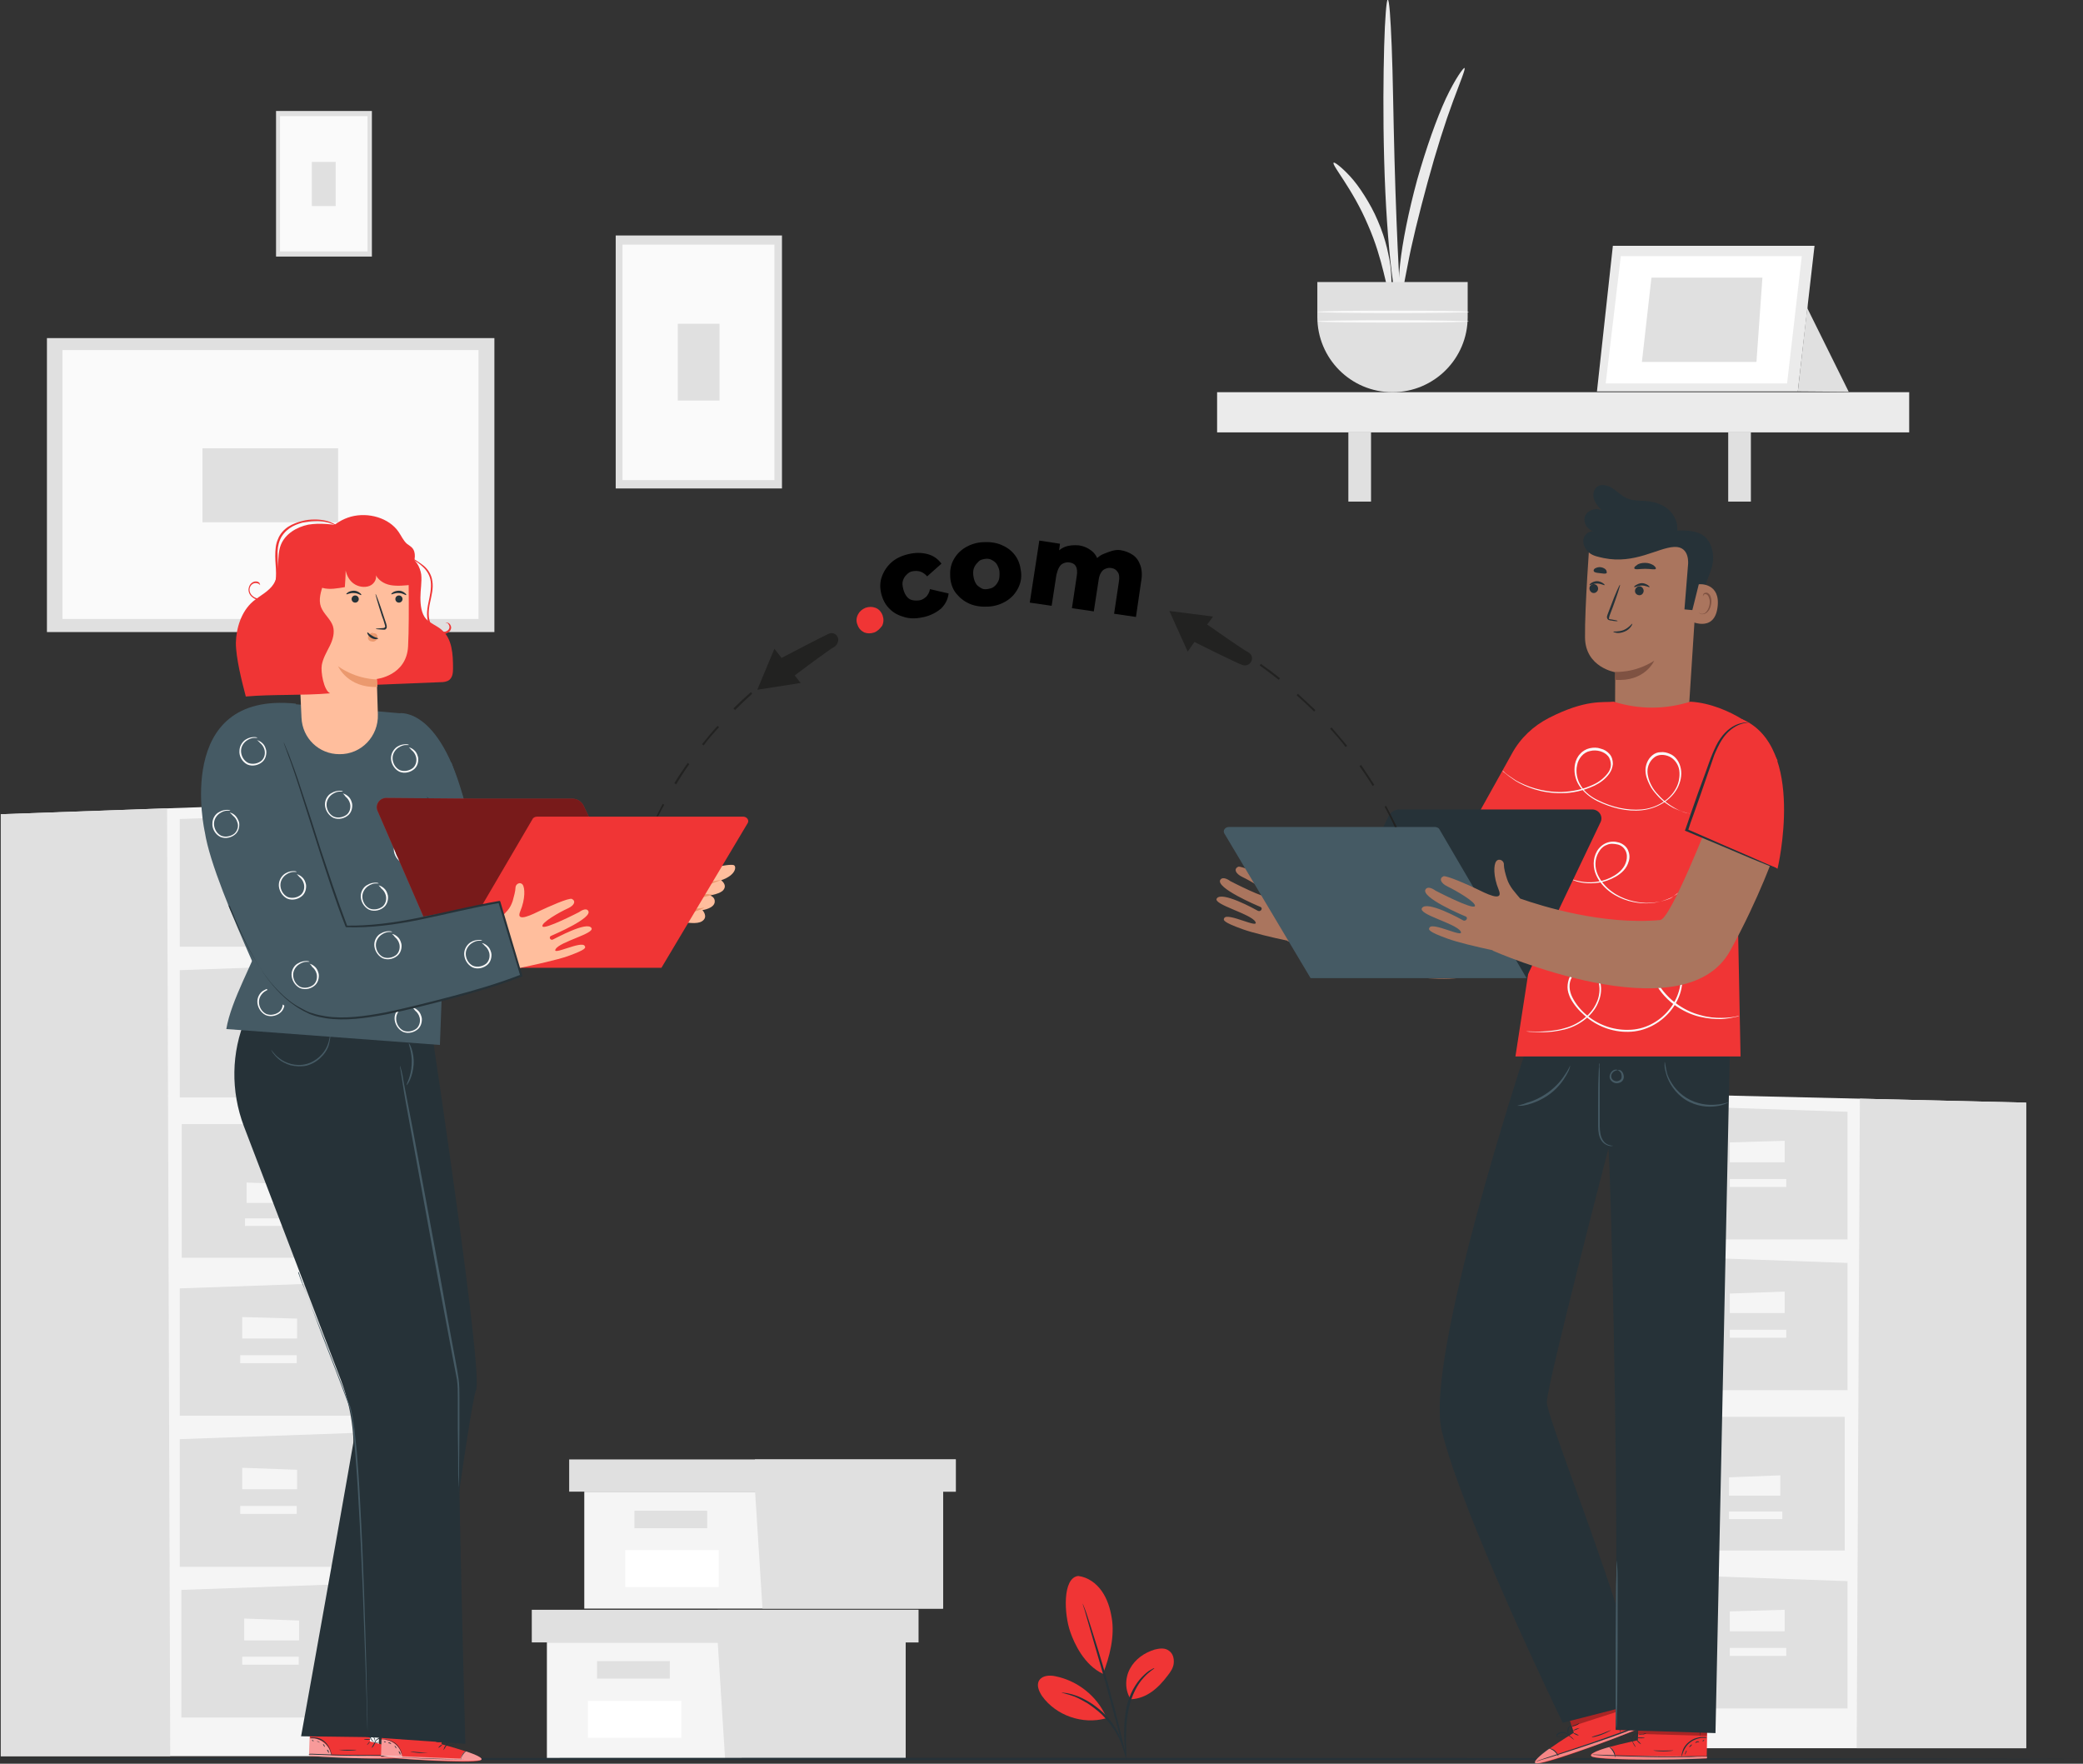 <?xml version="1.0" encoding="utf-8"?>
<!-- Generator: Adobe Illustrator 27.2.0, SVG Export Plug-In . SVG Version: 6.00 Build 0)  -->
<svg version="1.1" id="Layer_2_00000084491212889387868850000015987171217940996013_"
	 xmlns="http://www.w3.org/2000/svg" xmlns:xlink="http://www.w3.org/1999/xlink" x="0px" y="0px" viewBox="0 0 523.7 443.4"
	 style="enable-background:new 0 0 523.7 443.4;" xml:space="preserve">
<rect x="0" y="0" width="523.7" height="443.4" fill="#333333" stroke="none"/>
<style type="text/css">
	.st0{fill:#E0E0E0;}
	.st1{fill:#FAFAFA;}
	.st2{fill:#F5F5F5;}
	.st3{fill:#FFFFFF;}
	.st4{fill:#EBEBEB;}
	.st5{fill:#263238;}
	.st6{fill:#F03535;}
	.st7{fill:#AA755E;}
	.st8{fill:#7F5242;}
	.st9{opacity:0.4;}
	.st10{opacity:0.3;}
	.st11{fill:#455A64;}
	.st12{opacity:0.5;}
	.st13{opacity:0.5;fill:#FFFFFF;enable-background:new    ;}
	.st14{fill:#FFBE9D;}
	.st15{fill:#EB996E;}
	.st16{opacity:0.5;enable-background:new    ;}
	.st17{clip-path:url(#SVGID_00000131348015785685642370000009291005548793701053_);}
	.st18{fill:#222221;}
	.st19{fill:none;}
	#rotatemydomain{animation:slap 15s linear infinite;transform-box:fill-box;transform-origin:50% 50%}
	@-webkit-keyframes slap{0%{transform:rotate(0deg);}
	100%{transform:rotate(-360deg);/* Başlangıç durumuna dönüş */
	}
</style>
<g id="Background_Complete">
	<g>
		<rect x="11.8" y="85" class="st0" width="112.5" height="73.9"/>
		<rect x="15.7" y="88" class="st1" width="104.6" height="67.6"/>
		<rect x="50.9" y="112.7" class="st0" width="34.1" height="18.6"/>
	</g>
	<g>
		<g>
			<polygon class="st2" points="416.4,275 414.3,439.5 509.4,439.5 509.4,277.2 			"/>
			<polygon class="st0" points="467.6,276.2 466.8,439.5 509.4,439.5 509.4,277.2 			"/>
			<g>
				<polygon class="st0" points="419.4,278 419.4,311.6 464.5,311.6 464.5,279.5 				"/>
				<g>
					<polygon class="st2" points="434.9,287.2 434.9,292.2 448.7,292.2 448.7,286.8 					"/>
					<rect x="434.9" y="296.4" class="st2" width="14.2" height="2"/>
				</g>
			</g>
			<g>
				<polygon class="st0" points="419.4,395.9 419.4,429.5 464.5,429.5 464.5,397.5 				"/>
				<g>
					<polygon class="st2" points="434.9,405.1 434.9,410.1 448.7,410.1 448.7,404.7 					"/>
					<rect x="434.9" y="414.3" class="st2" width="14.2" height="2"/>
				</g>
			</g>
			<g>
				<polygon class="st0" points="419.4,315.9 419.4,349.5 464.5,349.5 464.5,317.5 				"/>
				<g>
					<polygon class="st2" points="434.9,325.2 434.9,330.1 448.7,330.1 448.7,324.7 					"/>
					<rect x="434.9" y="334.3" class="st2" width="14.2" height="2"/>
				</g>
			</g>
		</g>
		<g>
			<rect x="418.8" y="356.2" class="st0" width="45" height="33.6"/>
			<polygon class="st2" points="434.7,371.4 434.7,376 447.6,376 447.6,370.9 			"/>
			<rect x="434.7" y="380" class="st2" width="13.4" height="1.9"/>
		</g>
	</g>
	<g>
		<g>
			<polygon class="st2" points="93.2,201.4 95.3,441.5 0.2,441.5 0.2,204.7 			"/>
			<polygon class="st0" points="42,203.2 42.8,441.5 0.2,441.5 0.2,204.7 			"/>
			<g>
				<polygon class="st0" points="90.2,204.3 90.2,238 45.2,238 45.2,205.9 				"/>
				<g>
					<polygon class="st2" points="74.7,213.6 74.7,218.6 60.9,218.6 60.9,213.1 					"/>
					<rect x="60.4" y="222.8" class="st2" width="14.2" height="2"/>
				</g>
			</g>
			<g>
				<polygon class="st0" points="90.2,322.3 90.2,355.9 45.2,355.9 45.2,323.9 				"/>
				<g>
					<polygon class="st2" points="74.7,331.5 74.7,336.5 60.9,336.5 60.9,331.1 					"/>
					<rect x="60.4" y="340.7" class="st2" width="14.2" height="2"/>
				</g>
			</g>
			<g>
				<polygon class="st0" points="90.2,242.3 90.2,275.9 45.2,275.9 45.2,243.9 				"/>
				<g>
					<polygon class="st2" points="74.7,251.5 74.7,256.5 60.9,256.5 60.9,251.1 					"/>
					<rect x="60.4" y="260.7" class="st2" width="14.2" height="2"/>
				</g>
			</g>
			<g>
				<polygon class="st0" points="90.2,360.2 90.2,393.9 45.2,393.9 45.2,361.8 				"/>
				<polygon class="st2" points="74.7,369.5 74.7,374.4 60.9,374.4 60.9,369 				"/>
				<rect x="60.4" y="378.6" class="st2" width="14.2" height="2"/>
			</g>
			<g>
				<polygon class="st0" points="90.7,398.1 90.7,431.8 45.6,431.8 45.6,399.7 				"/>
				<polygon class="st2" points="75.2,407.4 75.2,412.4 61.4,412.4 61.4,406.9 				"/>
				<rect x="60.9" y="416.5" class="st2" width="14.2" height="2"/>
			</g>
		</g>
		<g>
			<rect x="45.7" y="282.6" class="st0" width="45" height="33.6"/>
			<polygon class="st2" points="75,297.7 75,302.4 62,302.4 62,297.3 			"/>
			<rect x="61.6" y="306.3" class="st2" width="13.4" height="1.9"/>
		</g>
	</g>
	<g>
		<polygon class="st2" points="146.9,375 146.9,404.4 189.8,404.4 237.1,404.4 237.1,375 		"/>
		<polygon class="st0" points="143.1,366.9 143.1,375 240.3,375 240.3,366.9 189.8,366.9 		"/>
		<polygon class="st0" points="191.7,404.4 237.1,404.4 237.1,375 240.3,375 240.3,366.9 189.8,366.9 189.8,374.3 		"/>
		<rect x="159.5" y="379.8" class="st0" width="18.3" height="4.4"/>
		<rect x="157.2" y="389.7" class="st3" width="23.5" height="9.3"/>
	</g>
	<g>
		<polygon class="st2" points="137.5,412.9 137.5,442.2 180.4,442.2 227.7,442.2 227.7,412.9 		"/>
		<polygon class="st0" points="133.7,404.7 133.7,412.9 230.9,412.9 230.9,404.7 180.4,404.7 		"/>
		<polygon class="st0" points="182.3,442.2 227.7,442.2 227.7,412.9 230.9,412.9 230.9,404.7 180.4,404.7 180.4,412.1 		"/>
		<rect x="150.1" y="417.6" class="st0" width="18.3" height="4.4"/>
		<rect x="147.8" y="427.6" class="st3" width="23.5" height="9.3"/>
	</g>
	<g>
		<g>
			<path class="st4" d="M335.3,40.9c0.2-0.2,1.9,1,4.2,3.5c1.1,1.2,2.3,2.8,3.5,4.7s2.4,4,3.4,6.4c1,2.3,1.8,4.7,2.3,6.8
				c0.5,2.2,0.9,4.1,1,5.8c0.3,3.3,0,5.4-0.3,5.4c-0.8,0.1-1.5-8-5.5-17C340.1,47.5,334.7,41.4,335.3,40.9L335.3,40.9z"/>
			<path class="st4" d="M352.1,80.1c-0.4,0.1-1.3-4.4-2.2-11.6c-0.9-7.2-1.6-17.3-1.9-28.4s-0.2-21.1,0-28.4s0.6-11.8,0.9-11.8
				c0.4,0,0.7,4.5,1,11.8s0.4,17.3,0.7,28.3c0.3,11,0.7,21,1.1,28.3C352.1,75.6,352.4,80.1,352.1,80.1L352.1,80.1z"/>
			<path class="st4" d="M368.2,17.1c0.3,0.2-1,3.3-2.9,8.4s-4.2,12.3-6.4,20.4c-2.2,8.1-4,15.4-5,20.8c-1.1,5.4-1.5,8.7-1.9,8.7
				c-0.3,0-0.6-3.5,0-9s2.1-13.1,4.3-21.2c2.3-8.1,4.9-15.4,7.2-20.4C365.9,19.7,368,16.9,368.2,17.1L368.2,17.1z"/>
			<path class="st0" d="M331.2,70.9v8.8c0,10.4,8.4,18.9,18.9,18.9l0,0c10.4,0,18.9-8.4,18.9-18.9v-8.8H331.2L331.2,70.9z"/>
			<path class="st1" d="M369.3,78.4c0,0.2-8.5,0.3-19,0.3s-19-0.1-19-0.3s8.5-0.3,19-0.3S369.3,78.2,369.3,78.4z"/>
			<path class="st1" d="M369.3,80.8c0,0.2-8.5,0.3-19,0.3s-19-0.1-19-0.3s8.5-0.3,19-0.3S369.3,80.7,369.3,80.8z"/>
		</g>
		<rect x="306" y="98.6" class="st4" width="174" height="10.1"/>
		<rect x="339" y="108.7" class="st0" width="5.7" height="17.4"/>
		<rect x="434.5" y="108.7" class="st0" width="5.7" height="17.4"/>
		<g>
			<polygon class="st4" points="405.5,61.8 401.5,98.4 452,98.4 456.2,61.8 			"/>
			<polygon class="st3" points="407.5,64.4 403.7,96.4 449.3,96.4 453,64.4 			"/>
			<polygon class="st0" points="415.2,69.8 412.8,91 441.6,91 443.1,69.8 			"/>
		</g>
		<polyline class="st0" points="454.4,77.5 464.8,98.5 452,98.4 454.5,76.2 		"/>
	</g>
	<g>
		<rect x="154.8" y="59.2" class="st0" width="41.8" height="63.6"/>
		<rect x="156.5" y="61.5" class="st1" width="38.2" height="59.2"/>
		<rect x="170.4" y="81.4" class="st0" width="10.5" height="19.3"/>
	</g>
	<g>
		<rect x="69.4" y="27.9" class="st0" width="24.1" height="36.6"/>
		<rect x="70.4" y="29.2" class="st1" width="22" height="34"/>
		<rect x="78.4" y="40.7" class="st0" width="6" height="11.1"/>
	</g>
</g>
<g id="Floor">
	<path class="st5" d="M523.7,442.2c0,0.1-132.9,0.3-296.9,0.3S0,442.3,0,442.2s62.9-0.3,226.9-0.3S523.7,442.1,523.7,442.2z"/>
</g>
<g id="Plant">
	<g>
		<path class="st6" d="M271.1,396.2c2.4,0.3,4.5,1.8,5.9,3.8s2.1,4.3,2.5,6.7c0.8,4.6-0.5,9.8-2.2,14.1c-4.7-2.2-7.2-7.6-8.2-10.5
			C267.5,405.8,267.1,396.6,271.1,396.2"/>
		<path class="st6" d="M284.3,427.2c-1.5-2.2-1.5-5.3-0.2-7.7c1.3-2.4,3.6-4,6.2-4.8c1.2-0.3,2.6-0.5,3.6,0.3c1,0.7,1.3,1.9,1.2,3.1
			s-0.8,2.2-1.5,3.1C291.2,424.4,288.3,427,284.3,427.2"/>
		<path class="st5" d="M283.1,441.7c0,0-0.1-0.3-0.2-1s-0.1-1.5-0.2-2.6c-0.1-2.2-0.2-5.4,0.5-8.8s2.4-6.2,4-7.8
			c0.8-0.8,1.5-1.4,2.1-1.7c0.5-0.3,0.9-0.5,0.9-0.4c0.1,0.1-1.2,0.7-2.7,2.4c-1.5,1.6-3,4.4-3.7,7.7c-0.7,3.3-0.7,6.4-0.7,8.6
			C283.2,440.3,283.2,441.7,283.1,441.7L283.1,441.7z"/>
		<path class="st5" d="M272.2,403.1c0,0,0.2,0.5,0.6,1.5s0.8,2.4,1.4,4.2c1.1,3.5,2.7,8.4,4.2,13.9s2.8,10.4,3.6,14
			c0.4,1.8,0.8,3.3,1,4.3s0.3,1.6,0.3,1.6s-0.2-0.5-0.5-1.5c-0.3-1.1-0.7-2.5-1.1-4.2c-1-3.6-2.3-8.5-3.8-14c-1.5-5.4-3-10.3-4-13.9
			c-0.5-1.7-0.9-3.1-1.2-4.2C272.3,403.7,272.2,403.2,272.2,403.1L272.2,403.1z"/>
		<path class="st6" d="M278.1,431.6c-2.3-5.2-7.2-9.1-12.8-10.2c-1.4-0.3-3.2-0.2-4,1s-0.1,2.8,0.7,4c3.5,4.9,10.2,7.2,16,5.6"/>
		<path class="st5" d="M266.9,425.5c0,0,0.3,0,0.9,0.1c0.3,0,0.7,0.1,1.1,0.2s0.9,0.2,1.4,0.4c1,0.3,2.2,0.9,3.4,1.6
			c1.2,0.7,2.5,1.7,3.7,2.8c1.2,1.2,2.2,2.4,2.9,3.6c0.8,1.2,1.3,2.4,1.7,3.4c0.2,0.5,0.3,1,0.5,1.4c0.1,0.4,0.2,0.8,0.3,1.1
			c0.1,0.6,0.2,0.9,0.1,0.9s-0.4-1.3-1.2-3.2c-0.4-1-1-2.1-1.8-3.3c-0.8-1.1-1.8-2.4-2.9-3.5c-1.2-1.1-2.4-2-3.6-2.8
			c-1.2-0.7-2.3-1.3-3.3-1.7C268.2,425.8,266.9,425.6,266.9,425.5L266.9,425.5z"/>
	</g>
</g>
<g id="Character_2">
	<g>
		<g>
			<g>
				<g>
					<path class="st7" d="M424.2,184.5l-18.1-1c-0.1-2.1,0-14.5,0-14.5s-7.5-1.2-7.6-8.7s1.2-24.9,1.2-24.9l0,0
						c8.7-3.8,18.8-2.5,26.3,3.3l1.1,0.9L424.2,184.5L424.2,184.5z"/>
					<g>
						<path class="st5" d="M401.4,148.8c0.5-0.4,0.5-1.1,0.1-1.6c-0.4-0.4-1.1-0.5-1.5-0.1c-0.5,0.4-0.5,1.1-0.1,1.6
							S401,149.2,401.4,148.8z"/>
						<path class="st5" d="M399.6,147.1c0.1,0.1,0.9-0.4,1.9-0.4s1.8,0.5,1.9,0.4s-0.1-0.3-0.4-0.5s-0.9-0.5-1.5-0.5
							s-1.2,0.3-1.5,0.5S399.6,147.1,399.6,147.1L399.6,147.1z"/>
					</g>
					<g>
						<path class="st5" d="M411.6,147.6c-0.5,0.3-0.7,1-0.4,1.5c0.3,0.5,1,0.7,1.5,0.4s0.7-1,0.4-1.5
							C412.8,147.4,412.1,147.2,411.6,147.6z"/>
						<path class="st5" d="M410.9,147.6c0.1,0.1,0.9-0.4,1.9-0.4s1.8,0.5,1.9,0.4s-0.1-0.3-0.4-0.5s-0.9-0.5-1.5-0.5
							s-1.2,0.3-1.5,0.5C410.9,147.3,410.8,147.5,410.9,147.6L410.9,147.6z"/>
					</g>
					<path class="st5" d="M406.7,156.1c0-0.1-0.6-0.2-1.7-0.4c-0.3,0-0.5-0.1-0.5-0.2c0-0.2,0.1-0.4,0.2-0.8
						c0.3-0.7,0.5-1.4,0.8-2.1c1.1-3,1.9-5.5,1.8-5.6s-1.2,2.3-2.3,5.3c-0.3,0.7-0.5,1.4-0.8,2.1c-0.1,0.3-0.3,0.7-0.1,1.1
						c0.1,0.2,0.3,0.4,0.5,0.4c0.2,0.1,0.3,0.1,0.5,0.1C406,156.2,406.7,156.2,406.7,156.1L406.7,156.1z"/>
					<path class="st8" d="M406.1,168.9c0,0,4.8,0.4,9.8-2.8c0,0-2.3,5.4-9.9,4.8L406.1,168.9L406.1,168.9z"/>
				</g>
				<path class="st5" d="M400.9,133.6c-1.7-0.2-3-2.2-2.4-3.8s2.9-2.3,4.3-1.4c-0.8-0.8-1.6-1.7-2-2.8s-0.2-2.5,0.7-3.2
					c0.9-0.7,2.2-0.5,3.3,0c1.5,0.8,2.7,2.2,4.3,2.9c1.6,0.7,3.5,0.5,5.2,0.7c1.9,0.2,3.9,0.9,5.3,2.2s2.3,3.3,2.1,5.2
					c2.5-0.1,5.2,0,7,1.6c1.5,1.4,2.1,3.6,2,5.7c-0.1,2.1-1.1,4-1.8,6l0,0c-0.4,1.1-0.9,1.5-0.9,1.5l-1.2,5.3l-3.3-0.3l0.9-11.2
					c0,0,0.6-4.7-3.5-4.5s-9.9,4.4-17.7,2.8c-1.3-0.3-2.6-0.5-3.6-1.3s-1.7-2.1-1.5-3.4S399.7,133.3,400.9,133.6L400.9,133.6z"/>
				<g>
					<path class="st7" d="M427.1,146.9c0.2-0.1,5.6-0.4,4.7,5.9c-0.9,6.4-7,3.3-7,3.2C424.9,155.8,427.1,146.9,427.1,146.9
						L427.1,146.9z"/>
					<path class="st8" d="M427.1,154c0,0,0.1,0.1,0.3,0.2c0.2,0.1,0.5,0.2,0.8,0.1c0.7-0.1,1.4-1.1,1.6-2.3c0.1-0.6,0.1-1.1-0.1-1.6
						c-0.1-0.5-0.4-0.9-0.7-1c-0.3-0.1-0.6,0-0.7,0.2s-0.1,0.3-0.1,0.3s-0.1-0.1,0-0.4c0-0.1,0.1-0.3,0.3-0.4
						c0.2-0.1,0.4-0.1,0.6-0.1c0.5,0.1,0.9,0.6,1,1.1c0.2,0.5,0.2,1.2,0.1,1.8c-0.2,1.3-1,2.4-2,2.5c-0.5,0.1-0.8-0.1-1-0.3
						C427.1,154.2,427.1,154,427.1,154L427.1,154z"/>
				</g>
			</g>
			<path class="st5" d="M410.9,142.9c0.2,0.4,1.4,0.1,2.7,0.1c1.4,0,2.5,0.3,2.7,0c0.1-0.2-0.1-0.5-0.6-0.9
				c-0.5-0.3-1.2-0.6-2.1-0.6s-1.7,0.2-2.1,0.6C411,142.4,410.8,142.7,410.9,142.9L410.9,142.9z"/>
			<path class="st5" d="M400.7,143.6c0.2,0.4,0.9,0.4,1.6,0.5s1.3,0.2,1.6,0c0.1-0.1,0.1-0.4-0.1-0.8c-0.2-0.3-0.7-0.6-1.3-0.7
				s-1.1,0.1-1.5,0.3C400.7,143.1,400.6,143.4,400.7,143.6L400.7,143.6z"/>
			<path class="st5" d="M405.6,158.8c0,0.1,0.3,0.2,0.8,0.3s1.3,0,2-0.3c0.8-0.3,1.3-0.8,1.6-1.2s0.4-0.7,0.4-0.8
				c-0.1-0.1-0.8,1-2.2,1.6C406.9,158.9,405.7,158.7,405.6,158.8z"/>
		</g>
		<g>
			<g>
				<path class="st6" d="M411.8,437.5l0.2-9.2l17.3,0.3l-0.2,13.5H428c-4.8,0.2-24.3,0.6-27.5-0.4
					C397,440.5,411.8,437.5,411.8,437.5L411.8,437.5z"/>
				<g class="st9">
					<path class="st3" d="M404.6,439.2c0,0-5.2,1.4-4.5,2.3c0.6,0.9,20.4,1.2,29.1,0.5v-0.4l-23-0.2
						C406.1,441.5,405.6,439.3,404.6,439.2L404.6,439.2z"/>
				</g>
				<path class="st5" d="M429.4,441.6c0,0-0.1,0-0.3,0c-0.3,0-0.5,0-0.9,0c-0.9,0-1.9,0-3.1,0.1c-2.6,0-6.3,0.1-10.4,0
					c-4-0.1-7.7-0.2-10.4-0.3c-1.2-0.1-2.3-0.1-3.1-0.2c-0.3,0-0.6,0-0.9-0.1c-0.2,0-0.3,0-0.3,0s0.1,0,0.3,0c0.3,0,0.5,0,0.9,0
					c0.9,0,1.9,0.1,3.1,0.1c2.6,0.1,6.3,0.2,10.4,0.3s7.7,0.1,10.4,0c1.2,0,2.3,0,3.1,0c0.3,0,0.6,0,0.9,0
					C429.3,441.6,429.4,441.6,429.4,441.6L429.4,441.6z"/>
				<path class="st5" d="M406.1,441.8c-0.1,0-0.1-0.7-0.6-1.5s-1.1-1.2-1-1.2c0,0,0.8,0.3,1.2,1.1
					C406.2,440.9,406.1,441.8,406.1,441.8L406.1,441.8z"/>
				<path class="st5" d="M411.2,439.2c0,0-0.3-0.3-0.5-0.7c-0.2-0.4-0.4-0.8-0.4-0.8s0.3,0.3,0.5,0.7
					C411.1,438.9,411.3,439.2,411.2,439.2z"/>
				<path class="st5" d="M412.6,438.5c0,0-0.3-0.1-0.6-0.4c-0.3-0.3-0.5-0.5-0.5-0.6s0.3,0.1,0.6,0.4
					C412.4,438.2,412.6,438.5,412.6,438.5z"/>
				<path class="st5" d="M413.5,436.9c0,0.1-0.4,0.1-0.9,0.1s-0.9,0-0.9-0.1s0.4-0.1,0.9-0.1S413.5,436.9,413.5,436.9z"/>
				<path class="st5" d="M413.9,435.8c0,0-0.4,0.2-1,0.3s-1-0.1-1-0.1c0-0.1,0.5,0,1,0C413.4,435.8,413.8,435.7,413.9,435.8
					L413.9,435.8z"/>
				<path class="st5" d="M410.6,437.7c0,0-0.4,0.1-1.1,0c-0.3,0-0.7-0.1-1.2-0.3c-0.2-0.1-0.4-0.1-0.7-0.3c-0.1-0.1-0.2-0.2-0.3-0.4
					c0-0.2,0-0.4,0.2-0.4c1.1-0.5,2.1,0.1,2.5,0.6c0.2,0.3,0.3,0.6,0.4,0.8s0,0.3,0,0.3s-0.1-0.4-0.5-1c-0.2-0.2-0.5-0.5-0.9-0.6
					s-1-0.2-1.3,0.1c-0.2,0.1-0.1,0.3,0.1,0.5c0.2,0.1,0.4,0.2,0.6,0.3c0.4,0.1,0.8,0.2,1.1,0.3
					C410.2,437.7,410.6,437.7,410.6,437.7L410.6,437.7z"/>
				<path class="st5" d="M410.4,437.8c0,0-0.2-0.3-0.1-0.8c0-0.2,0.1-0.5,0.3-0.8c0.2-0.2,0.5-0.6,0.9-0.5c0.3,0,0.4,0.3,0.3,0.5
					c0,0.2-0.1,0.4-0.2,0.5c-0.2,0.3-0.4,0.5-0.5,0.7C410.7,437.6,410.4,437.8,410.4,437.8c0.1,0,0.3-0.2,0.6-0.6
					c0.2-0.2,0.3-0.4,0.5-0.7c0.2-0.2,0.3-0.6,0-0.7c-0.3,0-0.6,0.2-0.7,0.5c-0.2,0.2-0.3,0.5-0.3,0.7
					C410.3,437.5,410.4,437.8,410.4,437.8L410.4,437.8z"/>
				<path class="st5" d="M429.1,436.9c0,0-0.5,0-1.3,0c-0.8,0.1-1.9,0.4-2.8,1.1c-1,0.7-1.5,1.7-1.8,2.4c-0.3,0.7-0.3,1.2-0.4,1.2
					c0,0,0-0.1,0-0.4s0.1-0.5,0.2-0.9c0.2-0.8,0.8-1.8,1.8-2.5c1-0.8,2.1-1,2.9-1.1c0.4,0,0.7,0,1,0S429.1,436.9,429.1,436.9
					L429.1,436.9z"/>
				<path class="st5" d="M427.4,429.7c0.1,0,0.1,1.6,0.1,3.5c0,2-0.1,3.5-0.1,3.5s-0.1-1.6-0.1-3.5
					C427.3,431.3,427.3,429.7,427.4,429.7z"/>
				<path class="st5" d="M420.7,440.1c0,0-1.1,0.2-2.5,0.2s-2.5-0.2-2.5-0.2c0-0.1,1.1,0,2.5,0S420.7,440,420.7,440.1L420.7,440.1z"
					/>
				<path class="st5" d="M424.1,440.1c0,0-0.1,0.2-0.2,0.5s-0.2,0.5-0.2,0.5c-0.1,0-0.1-0.3,0.1-0.6
					C423.8,440.2,424,440.1,424.1,440.1L424.1,440.1z"/>
				<path class="st5" d="M425.4,438.6c0,0-0.1,0.2-0.3,0.4c-0.2,0.2-0.4,0.3-0.4,0.2s0.1-0.2,0.3-0.4
					C425.2,438.6,425.3,438.5,425.4,438.6z"/>
				<path class="st5" d="M427.2,437.9c0,0.1-0.2,0-0.5,0.1s-0.4,0.2-0.5,0.2c0,0,0.1-0.3,0.4-0.4S427.2,437.8,427.2,437.9
					L427.2,437.9z"/>
				<path class="st5" d="M428.5,437.5c0,0-0.1,0.1-0.2,0.2s-0.3,0-0.3,0s0.1-0.1,0.2-0.2S428.5,437.5,428.5,437.5z"/>
			</g>
			<g class="st10">
				<polygon points="429.1,436.4 411.8,435.9 411.9,433.8 429.2,435.4 				"/>
			</g>
		</g>
		<g>
			<g>
				<path class="st6" d="M395.7,435.6l-2.9-8.8l16.4-5.6l4.4,12.8l-1,0.4c-4.4,1.8-22.6,8.8-26,8.9
					C382.9,443.4,395.7,435.6,395.7,435.6L395.7,435.6z"/>
				<g class="st9">
					<path class="st3" d="M389.5,439.6c0,0-4.4,3.1-3.5,3.7s19.5-5.8,27.5-9.4l-0.1-0.4l-21.7,7.6
						C391.7,441.3,390.5,439.4,389.5,439.6L389.5,439.6z"/>
				</g>
				<path class="st5" d="M413.7,433.5c0,0-0.1,0-0.3,0.1c-0.2,0.1-0.5,0.2-0.8,0.3c-0.8,0.3-1.8,0.7-2.9,1.1c-2.5,1-5.9,2.2-9.8,3.5
					s-7.3,2.4-9.9,3.2c-1.2,0.4-2.2,0.6-3,0.9c-0.3,0.1-0.6,0.2-0.8,0.2c-0.2,0-0.3,0.1-0.3,0.1s0.1,0,0.3-0.1
					c0.2-0.1,0.5-0.2,0.8-0.3c0.8-0.3,1.8-0.6,3-1c2.5-0.8,6-2,9.9-3.3c3.8-1.3,7.3-2.6,9.8-3.5c1.2-0.4,2.1-0.8,3-1.1
					c0.3-0.1,0.6-0.2,0.8-0.3C413.6,433.6,413.7,433.5,413.7,433.5L413.7,433.5z"/>
				<path class="st5" d="M391.8,441.5c-0.1,0-0.4-0.7-1-1.2c-0.7-0.6-1.4-0.7-1.4-0.8c0,0,0.8,0,1.5,0.6S391.9,441.5,391.8,441.5
					L391.8,441.5z"/>
				<path class="st5" d="M395.8,437.4c0,0-0.4-0.2-0.7-0.5c-0.4-0.3-0.6-0.6-0.6-0.6s0.4,0.2,0.7,0.5
					C395.5,437.1,395.8,437.4,395.8,437.4z"/>
				<path class="st5" d="M396.9,436.3c0,0-0.3,0-0.7-0.2s-0.6-0.3-0.6-0.4c0,0,0.3,0,0.7,0.2S396.9,436.2,396.9,436.3z"/>
				<path class="st5" d="M397.2,434.4c0,0-0.4,0.2-0.8,0.4c-0.5,0.2-0.9,0.3-0.9,0.2c0,0,0.4-0.2,0.8-0.4
					C396.8,434.5,397.1,434.4,397.2,434.4z"/>
				<path class="st5" d="M397.1,433.2c0,0-0.3,0.4-0.9,0.6c-0.5,0.2-1,0.3-1,0.2c0-0.1,0.4-0.2,1-0.4
					C396.7,433.4,397,433.2,397.1,433.2L397.1,433.2z"/>
				<path class="st5" d="M394.7,436.2c0,0-0.4,0.2-1,0.4c-0.3,0.1-0.8,0.1-1.2,0.1c-0.2,0-0.5,0-0.7,0c-0.1,0-0.3-0.1-0.4-0.2
					s-0.1-0.4,0-0.5c0.8-0.9,2-0.6,2.6-0.2c0.3,0.2,0.5,0.4,0.6,0.6s0.1,0.3,0.1,0.3s-0.2-0.4-0.8-0.7c-0.3-0.2-0.7-0.3-1.1-0.3
					s-1,0.2-1.2,0.5c-0.1,0.2,0,0.4,0.2,0.4s0.5,0,0.7,0c0.4,0,0.9,0,1.2-0.1C394.3,436.3,394.7,436.1,394.7,436.2L394.7,436.2z"/>
				<path class="st5" d="M394.5,436.3c0,0-0.3-0.2-0.4-0.7c0-0.2-0.1-0.5,0-0.9c0.1-0.3,0.2-0.7,0.7-0.8c0.2,0,0.5,0.2,0.5,0.4
					c0,0.2,0,0.4,0,0.5c-0.1,0.3-0.2,0.6-0.3,0.8C394.8,436.1,394.6,436.3,394.5,436.3c0-0.1,0.2-0.3,0.4-0.8
					c0.1-0.2,0.2-0.5,0.2-0.8c0.1-0.3,0-0.7-0.2-0.7c-0.3,0.1-0.5,0.4-0.5,0.7c-0.1,0.3-0.1,0.6-0.1,0.8
					C394.3,436,394.5,436.3,394.5,436.3L394.5,436.3z"/>
				<path class="st5" d="M411.8,429.1c0,0-0.5,0.1-1.2,0.5c-0.7,0.3-1.6,1-2.3,2c-0.6,1-0.8,2.1-0.9,2.9c0,0.8,0.1,1.3,0.1,1.3
					s-0.1-0.1-0.1-0.3c-0.1-0.2-0.1-0.5-0.1-0.9c0-0.8,0.1-2,0.8-3c0.7-1,1.6-1.7,2.4-2c0.4-0.2,0.7-0.2,0.9-0.3
					C411.7,429.1,411.8,429.1,411.8,429.1L411.8,429.1z"/>
				<path class="st5" d="M407.8,422.9c0,0,0.6,1.5,1.3,3.3s1.1,3.4,1.1,3.4s-0.6-1.5-1.3-3.3S407.7,423,407.8,422.9z"/>
				<path class="st5" d="M405,435c0,0-1,0.6-2.3,1.1s-2.5,0.7-2.5,0.6s1.1-0.4,2.4-0.8C403.9,435.4,405,434.9,405,435L405,435z"/>
				<path class="st5" d="M408.2,433.9c0,0,0,0.3,0,0.5s0,0.5-0.1,0.5c0,0-0.2-0.2-0.1-0.6S408.1,433.9,408.2,433.9L408.2,433.9z"/>
				<path class="st5" d="M408.9,432c0,0,0,0.2-0.1,0.5c-0.1,0.2-0.2,0.4-0.3,0.4c0,0,0-0.2,0.1-0.5S408.8,431.9,408.9,432z"/>
				<path class="st5" d="M410.4,430.7c0,0.1-0.2,0.1-0.4,0.3c-0.2,0.2-0.3,0.4-0.4,0.3c0,0,0-0.3,0.3-0.5
					C410.1,430.6,410.4,430.6,410.4,430.7L410.4,430.7z"/>
				<path class="st5" d="M411.5,429.9c0,0,0,0.2-0.1,0.3s-0.2,0.1-0.3,0.1s0-0.2,0.1-0.3S411.4,429.9,411.5,429.9z"/>
			</g>
			<g class="st10">
				<polygon points="411.6,428.7 395.2,434 394.5,432.1 411.4,427.6 				"/>
			</g>
		</g>
		<g>
			<path class="st5" d="M362.5,359.8c5.4,21.9,30.4,73.3,30.4,73.3l13.3-3.4c0,3.3,0,5.2,0,5.2l25.1,0.8l3.6-171l-31.2,0.9l0,0
				l-20.3-0.9C383.4,264.7,358,341.6,362.5,359.8L362.5,359.8z M388.9,352.5c0.1-4.7,15.5-63.8,15.5-63.8
				c0.6,8.2,2.3,75.3,1.9,114.8C399.6,382.6,388.8,355.3,388.9,352.5L388.9,352.5z"/>
			<path class="st11" d="M406.5,392.3c0,0-0.1,0.6-0.1,1.7s0,2.7-0.1,4.5c0,3.8-0.1,9.1-0.1,14.9s0,11.1,0,14.9c0,1.9,0,3.4,0.1,4.5
				c0,1.1,0.1,1.7,0.1,1.7s0.1-0.6,0.1-1.7s0-2.7,0.1-4.5c0-3.8,0.1-9.1,0.1-14.9s0-11.1,0-14.9c0-1.9,0-3.4-0.1-4.5
				S406.5,392.3,406.5,392.3z"/>
			<path class="st11" d="M418.5,267c0,0,0,0.3,0,0.9s0.2,1.4,0.5,2.4c0.6,1.9,2.1,4.5,4.8,6.2c2.7,1.7,5.7,1.9,7.7,1.6
				c1-0.1,1.8-0.4,2.3-0.6s0.8-0.4,0.8-0.4c0-0.1-1.2,0.5-3.2,0.6c-2,0.2-4.8-0.1-7.4-1.7s-4.1-4-4.8-5.9
				C418.7,268.3,418.7,267,418.5,267L418.5,267z"/>
			<path class="st11" d="M402.1,267.3c0,0-0.1,0.3-0.1,0.9s-0.1,1.4-0.1,2.4c-0.1,2.1-0.1,4.9-0.1,8.1c0,1.6,0,3.1,0,4.4
				c0,1.4,0.2,2.7,0.8,3.6c0.6,0.9,1.5,1.3,2.1,1.4s0.9-0.1,0.9-0.1s-0.3,0.1-0.9-0.1c-0.5-0.1-1.3-0.5-1.8-1.4
				c-0.5-0.8-0.7-2.1-0.7-3.4c0-1.4,0-2.9,0-4.4c0-3.1,0-6,0-8.1c0-1,0-1.9-0.1-2.4C402.2,267.6,402.2,267.3,402.1,267.3
				L402.1,267.3z"/>
			<path class="st11" d="M381.5,278c0,0,0.2,0,0.7,0s1.1-0.1,1.9-0.3c1.5-0.4,3.6-1.2,5.6-2.7s3.3-3.3,4.1-4.7
				c0.4-0.7,0.7-1.3,0.8-1.7c0.1-0.4,0.2-0.7,0.2-0.7c-0.1,0-0.4,0.9-1.3,2.2c-0.8,1.3-2.2,3-4.1,4.4s-3.9,2.3-5.4,2.7
				C382.5,277.8,381.5,277.9,381.5,278L381.5,278z"/>
		</g>
		<g>
			<path class="st6" d="M446.9,191.2c-2.5-4.8-4.3-7.6-8.9-10.4c-3.1-1.9-7.9-4.1-13-4.4l0,0c-6.4,2-12.9,2-19.3,0
				c-2.7,0.3-6.9-0.7-16.3,4.1c-3.9,2-7.2,5.1-9.3,9l-11.2,20.1l15.7,9.8l4.2-12.1l-3,27.2l-4.8,31.1h56.6l-0.7-35.9
				c0,1.3-0.1-10.6-0.1-10.6L446.9,191.2L446.9,191.2z"/>
			<path class="st1" d="M422.1,224.4c0,0-0.2,0.1-0.5,0.4c-0.3,0.2-0.8,0.5-1.5,0.9c-1.4,0.6-3.5,1.4-6.2,1.4s-6.1-0.7-9-2.8
				c-1.5-1.1-2.8-2.5-3.6-4.3c-0.8-1.8-0.9-4.1,0.2-6c0.5-0.9,1.4-1.7,2.4-2.1c1-0.4,2.1-0.4,3.1-0.1c1,0.3,1.9,1,2.3,1.9
				s0.5,1.9,0.2,2.8c-0.5,1.9-1.9,3.1-3.3,3.9c-1.4,0.8-2.9,1.3-4.2,1.5c-2.7,0.4-5,0-6.4-0.6c-0.7-0.3-1.2-0.5-1.6-0.7
				c-0.3-0.2-0.5-0.3-0.5-0.3c0-0.1,0.7,0.4,2.2,0.9c1.4,0.4,3.6,0.9,6.2,0.4c1.3-0.2,2.7-0.7,4-1.5s2.6-2,3-3.7
				c0.2-0.8,0.2-1.7-0.2-2.5c-0.4-0.8-1.1-1.4-2-1.6s-1.9-0.3-2.7,0.1c-0.9,0.3-1.6,1-2.1,1.9c-1,1.7-1,3.8-0.2,5.6
				c0.8,1.7,2,3.1,3.5,4.2c2.8,2.1,6.1,2.8,8.7,2.9c2.7,0,4.8-0.6,6.2-1.2C421.4,224.8,422.1,224.3,422.1,224.4L422.1,224.4z"/>
			<path class="st1" d="M437.3,255.4c0,0-0.1,0-0.3,0.1c-0.2,0.1-0.5,0.1-0.9,0.2c-0.8,0.2-1.9,0.4-3.4,0.5c-1.5,0-3.3-0.1-5.4-0.6
				s-4.3-1.5-6.5-3.1c-1.1-0.8-2.1-1.8-3-2.9c-0.9-1.1-1.8-2.5-1.9-4.2c-0.1-1.6,0.8-3.4,2.5-4.1c0.8-0.3,1.9-0.2,2.6,0.3
				c0.8,0.5,1.3,1.4,1.6,2.2c2,7.2-4.8,15.5-13.2,15.6c-4.1,0.1-8.1-1.5-11-4.1c-1.5-1.3-2.7-2.7-3.6-4.4c-0.4-0.9-0.7-1.8-0.7-2.7
				s0.2-1.9,0.6-2.7c0.5-0.8,1.1-1.5,2-1.9s1.8-0.4,2.6-0.1c1.7,0.6,2.8,2.2,3.1,3.7c0.3,1.6,0.1,3.2-0.5,4.6
				c-0.5,1.4-1.4,2.6-2.3,3.5c-1.9,1.9-4.2,3-6.2,3.5c-2.1,0.5-3.9,0.7-5.4,0.7s-2.6-0.1-3.4-0.1c-0.4,0-0.7-0.1-0.9-0.1
				c-0.2,0-0.3,0-0.3,0s0.1,0,0.3,0c0.2,0,0.5,0,0.9,0c0.8,0,1.9,0.1,3.4,0s3.3-0.2,5.3-0.8c2-0.5,4.2-1.6,6.1-3.5
				c0.9-0.9,1.7-2.1,2.2-3.4c0.5-1.3,0.7-2.8,0.4-4.3c-0.3-1.5-1.3-2.9-2.8-3.4c-0.7-0.3-1.6-0.3-2.3,0.1c-0.7,0.3-1.3,0.9-1.7,1.7
				c-0.9,1.5-0.7,3.4,0.1,5c0.8,1.6,2,3.1,3.4,4.3c2.8,2.5,6.7,4,10.7,3.9c4,0,7.7-2,10.1-4.9c1.2-1.4,2.1-3.1,2.6-4.8
				s0.7-3.6,0.1-5.2c-0.3-0.8-0.7-1.5-1.4-2c-0.6-0.4-1.5-0.6-2.2-0.3c-1.5,0.6-2.3,2.2-2.2,3.6c0.1,1.5,0.9,2.8,1.8,3.9
				c0.9,1.1,1.9,2.1,3,2.9c2.1,1.6,4.3,2.6,6.3,3.1c2,0.6,3.8,0.7,5.3,0.7C435.7,255.9,437.2,255.3,437.3,255.4L437.3,255.4z"/>
			<path class="st1" d="M424.9,204.5c0,0-0.4,0-1.1-0.2s-1.8-0.6-3.1-1.2c-1.3-0.7-2.8-1.7-4.1-3.2c-0.7-0.8-1.4-1.6-1.9-2.7
				c-0.5-1-1-2.2-1-3.6c0-1.3,0.6-2.8,1.7-3.7c0.6-0.5,1.3-0.8,2.1-0.8c0.8-0.1,1.6,0.1,2.3,0.4c1.5,0.6,2.5,2.1,2.8,3.8
				c0.3,1.6-0.1,3.4-0.9,4.9c-1.7,3.1-5.2,5.1-8.9,5.5c-3.8,0.4-7.7-0.6-11.2-2.3c-1.8-0.9-3.4-2.2-4.5-3.8s-1.5-3.7-1.1-5.6
				c0.2-0.9,0.6-1.8,1.3-2.5c0.6-0.7,1.5-1.2,2.4-1.4s1.9-0.2,2.7,0.1c0.9,0.2,1.7,0.7,2.3,1.4c0.6,0.7,0.8,1.6,0.8,2.5
				c-0.1,0.9-0.4,1.7-0.9,2.4c-1,1.4-2.3,2.3-3.7,3c-2.8,1.3-5.6,1.9-8.2,1.9c-5.2,0.1-9.2-1.6-11.7-3.1c-1.2-0.8-2.1-1.5-2.7-2
				c-0.3-0.2-0.5-0.4-0.6-0.6c-0.1-0.1-0.2-0.2-0.2-0.2s0.1,0.1,0.2,0.2c0.2,0.1,0.4,0.3,0.7,0.6c0.6,0.5,1.5,1.1,2.7,1.9
				c2.5,1.4,6.5,3,11.6,2.9c2.5-0.1,5.3-0.6,8-1.9c1.3-0.6,2.6-1.6,3.5-2.8c0.5-0.6,0.8-1.4,0.8-2.1s-0.2-1.6-0.7-2.2
				c-1-1.2-2.9-1.7-4.5-1.3c-1.7,0.3-3,1.9-3.3,3.6c-0.4,1.7,0,3.7,1,5.2c1,1.6,2.6,2.8,4.3,3.6c3.4,1.7,7.3,2.6,10.9,2.3
				s7-2.3,8.6-5.2c0.8-1.4,1.1-3.1,0.9-4.6s-1.2-2.9-2.5-3.5s-2.9-0.6-3.9,0.3c-1,0.8-1.6,2.1-1.6,3.4c0,1.2,0.4,2.4,0.9,3.4
				s1.2,1.9,1.9,2.6c1.3,1.5,2.8,2.5,4,3.2s2.3,1.1,3,1.3C424.5,204.4,424.9,204.5,424.9,204.5L424.9,204.5z"/>
		</g>
		<path class="st7" d="M305.9,225.9c1.2-2,9.7,2.7,10.4,3.1c0.7,0.3,1.3-0.7,0.6-1c-1-0.4-11.3-4.8-10.1-6.8
			c0.7-1.1,2.5,0.3,2.5,0.3s9.4,4.9,9.9,3.9c0.5-0.9-4.9-4-6.8-4.9s-2.2-2.1-1.1-2.6c0.7-0.3,6.6,2.3,8.4,3.2
			c1.9,0.9,6.9,3.6,5.5,0.2s-1.3-6.4-0.6-7.2c0.6-0.8,2-0.2,1.9,0.9c0,0.9,0.4,2.4,0.8,3.6c0.3,0.9,0.8,1.8,1.4,2.6
			c0.7,0.9,1.3,1.6,1.9,2.3c5.4,1.9,20.8,6.7,35.2,5.4c2.6-0.2,12.3-25,12.3-25l16.7,7.6c0,0-4,11.7-11.4,25.1
			c-11.7,21.3-59.7,0-59.7,0v-0.1c-4.2-0.9-8.8-2-11.3-2.9c-5-1.8-4.9-2.3-4.6-2.8c0.8-1.5,9,2.9,7.8,0.9
			C314.4,229.7,305,227.4,305.9,225.9L305.9,225.9z"/>
		<path class="st11" d="M406.7,269c0,0.1,0.6,0.2,0.9,0.9c0.1,0.4,0.2,0.9,0,1.3s-0.8,0.7-1.4,0.6s-1-0.5-1.1-1s0.1-0.9,0.4-1.2
			C406.1,269,406.7,269.1,406.7,269c0,0-0.1-0.1-0.4-0.1s-0.7,0.1-1,0.4s-0.7,0.9-0.6,1.6s0.8,1.3,1.5,1.4s1.6-0.2,1.9-0.9
			c0.3-0.6,0.1-1.3-0.1-1.7c-0.2-0.4-0.6-0.7-0.8-0.7C406.8,269,406.7,269,406.7,269L406.7,269z"/>
		<g>
			<path class="st5" d="M402.4,206.7l-18.7,39.2h-54.2l19.6-40.7c0.5-1,1.5-1.7,2.7-1.7h23.3h25.3
				C402.1,203.6,403.1,205.3,402.4,206.7L402.4,206.7z"/>
			<path class="st11" d="M383.8,245.9l-21.9-37.4c-0.2-0.4-0.7-0.6-1.2-0.6H309c-1,0-1.6,0.9-1.2,1.6l21.7,36.4H383.8L383.8,245.9z"
				/>
		</g>
		<g>
			<path class="st7" d="M357.5,228.3c1.2-2,9.7,2.7,10.4,3.1c0.7,0.3,1.3-0.7,0.6-1c-1-0.4-11.3-4.8-10.1-6.8
				c0.7-1.1,2.5,0.3,2.5,0.3s9.4,4.9,9.9,3.9c0.5-0.9-4.9-4-6.8-4.9s-2.2-2.1-1.1-2.6c0.7-0.3,6.6,2.3,8.4,3.2
				c1.9,0.9,6.9,3.6,5.5,0.2s-1.3-6.4-0.6-7.2c0.6-0.8,2-0.2,1.9,0.9c0,0.9,0.4,2.4,0.8,3.6c0.3,0.9,0.8,1.8,1.4,2.6
				c0.7,0.9,1.3,1.6,1.9,2.3c5.4,1.9,20.8,6.7,35.2,5.4c2.6-0.2,12.3-25,12.3-25l16.7,7.6c0,0-4,11.7-11.4,25.1
				c-11.7,21.3-59.7,0-59.7,0v-0.1c-4.2-0.9-8.8-2-11.3-2.9c-5-1.8-4.9-2.3-4.6-2.8c0.8-1.5,9,2.9,7.8,0.9
				C365.9,232.1,356.5,229.9,357.5,228.3L357.5,228.3z"/>
			<path class="st6" d="M446.9,218.4c0,0,7.3-30.6-8.9-37.6l-11.4,28.9L446.9,218.4L446.9,218.4z"/>
			<path class="st5" d="M446.9,218.4c0,0-0.2,0-0.5-0.1c-0.4-0.1-0.8-0.3-1.3-0.5c-1.2-0.5-2.9-1.2-4.9-2c-4.2-1.8-9.9-4.2-16.4-6.9
				l-0.2-0.1l0.1-0.2c0.4-1.2,0.9-2.5,1.3-3.8c1.3-3.8,2.6-7.4,3.8-10.6c0.6-1.6,1.1-3.2,1.7-4.6s1.2-2.8,2-3.9
				c1.5-2.2,3.4-3.4,4.9-3.8c0.7-0.2,1.3-0.3,1.7-0.3c0.4,0,0.6,0,0.6,0c0,0.1-0.8,0-2.2,0.5c-1.4,0.5-3.2,1.7-4.6,3.9
				c-0.7,1.1-1.3,2.4-1.9,3.8c-0.5,1.4-1,3-1.6,4.6c-1.1,3.3-2.4,6.9-3.7,10.6c-0.5,1.3-0.9,2.5-1.3,3.8l-0.1-0.3
				c6.4,2.8,12.1,5.3,16.3,7.1c2,0.9,3.6,1.6,4.8,2.1c0.5,0.2,1,0.4,1.3,0.6C446.7,218.3,446.9,218.4,446.9,218.4L446.9,218.4z"/>
		</g>
	</g>
</g>
<g id="Character_1">
	<g>
		<g>
			<g>
				<path class="st6" d="M93,437.8v-1.4l-15.1-0.7l-0.1,5.7l0.9,0.1c4.2,0.3,21.1,1.1,23.9,0.2C105.8,440.8,93,437.8,93,437.8
					L93,437.8z"/>
				<g class="st12">
					<path class="st3" d="M83.3,441.3c-0.2-1.3-0.9-2.4-1.9-3.2s-2.2-1.2-3.5-1.1v4.2L83.3,441.3L83.3,441.3z"/>
				</g>
			</g>
			<path class="st13" d="M99.2,439.5c0,0,4.5,1.3,3.9,2.1c-0.6,0.7-17.7,0.6-25.3-0.2v-0.3l20,0.4C97.9,441.4,98.4,439.5,99.2,439.5
				L99.2,439.5z"/>
			<path class="st5" d="M77.6,441.1c0,0,0.1,0,0.3,0c0.2,0,0.5,0,0.7,0c0.7,0,1.7,0.1,2.7,0.1c2.3,0.1,5.5,0.2,9,0.2s6.7,0,9-0.1
				c1.1,0,2-0.1,2.7-0.1c0.3,0,0.5,0,0.7,0s0.3,0,0.3,0s-0.1,0-0.3,0c-0.2,0-0.5,0-0.7,0c-0.7,0-1.7,0-2.7,0c-2.3,0-5.5,0-9,0
				s-6.7-0.1-9-0.2c-1.1,0-2-0.1-2.7-0.1c-0.3,0-0.5,0-0.7,0C77.7,441,77.6,441,77.6,441.1L77.6,441.1z"/>
			<path class="st5" d="M97.9,441.7c0.1,0,0.1-0.6,0.5-1.3c0.4-0.7,1-1,0.9-1c0,0-0.7,0.2-1.1,0.9S97.8,441.7,97.9,441.7L97.9,441.7
				z"/>
			<path class="st5" d="M93.5,439.4c0,0,0.3-0.2,0.5-0.6s0.4-0.6,0.3-0.7s-0.3,0.2-0.5,0.6S93.4,439.3,93.5,439.4z"/>
			<path class="st5" d="M92.2,438.7c0,0,0.3-0.1,0.5-0.4s0.4-0.5,0.4-0.5s-0.3,0.1-0.5,0.4S92.2,438.7,92.2,438.7z"/>
			<path class="st5" d="M91.5,437.3c0,0,0.3,0.1,0.8,0.1c0.4,0,0.8,0,0.8-0.1s-0.3-0.1-0.8-0.1C91.9,437.2,91.5,437.2,91.5,437.3z"
				/>
			<path class="st5" d="M91.2,436.3c0,0,0.4,0.2,0.9,0.3s0.9-0.1,0.9-0.1s-0.4,0-0.9-0.1C91.6,436.3,91.2,436.2,91.2,436.3
				L91.2,436.3z"/>
			<path class="st5" d="M94,438.1c0,0,0.4,0.1,1,0c0.3,0,0.7-0.1,1-0.2c0.2-0.1,0.4-0.1,0.6-0.2c0.1-0.1,0.2-0.1,0.2-0.3
				c0-0.1,0-0.3-0.1-0.4c-0.9-0.5-1.8,0-2.2,0.5c-0.2,0.2-0.3,0.5-0.3,0.6s0,0.3,0,0.3s0.1-0.4,0.4-0.8c0.2-0.2,0.5-0.4,0.8-0.5
				s0.8-0.1,1.2,0.1c0.2,0.1,0.1,0.3-0.1,0.4s-0.4,0.2-0.6,0.2c-0.4,0.1-0.7,0.2-1,0.2C94.3,438,94,438,94,438.1L94,438.1z"/>
			<path class="st5" d="M94.2,438.1c0,0,0.2-0.2,0.1-0.7c0-0.2-0.1-0.5-0.3-0.7c-0.2-0.2-0.4-0.5-0.8-0.5c-0.2,0-0.3,0.3-0.3,0.4
				c0,0.2,0.1,0.3,0.2,0.4c0.1,0.2,0.3,0.4,0.4,0.6C93.9,438,94.1,438.1,94.2,438.1c-0.1,0-0.3-0.2-0.5-0.5
				c-0.1-0.1-0.3-0.4-0.4-0.6s-0.2-0.6,0-0.6s0.5,0.2,0.6,0.4c0.2,0.2,0.2,0.4,0.3,0.6C94.3,437.9,94.2,438.1,94.2,438.1L94.2,438.1
				z"/>
			<path class="st5" d="M78,437c0,0,0.4,0,1.1,0c0.7,0.1,1.6,0.4,2.4,1c0.8,0.7,1.3,1.5,1.5,2.1s0.2,1.1,0.3,1.1c0,0,0-0.1,0-0.3
				c0-0.2-0.1-0.5-0.2-0.8c-0.2-0.7-0.7-1.6-1.5-2.3c-0.8-0.7-1.8-1-2.5-1c-0.3,0-0.6,0-0.8,0C78.1,436.9,78,436.9,78,437L78,437z"
				/>
			<path class="st5" d="M85.2,439.9c0,0,1,0.2,2.2,0.2s2.2-0.1,2.2-0.2c0,0-1,0-2.2,0S85.2,439.9,85.2,439.9L85.2,439.9z"/>
			<path class="st5" d="M82.2,439.9c0,0,0.1,0.2,0.2,0.4c0.1,0.2,0.2,0.4,0.2,0.4c0.1,0,0.1-0.2,0-0.5
				C82.5,440,82.3,439.8,82.2,439.9L82.2,439.9z"/>
			<path class="st5" d="M81.2,438.5c0,0,0.1,0.2,0.2,0.4s0.3,0.3,0.3,0.2c0,0-0.1-0.2-0.2-0.4S81.2,438.4,81.2,438.5z"/>
			<path class="st5" d="M79.6,437.8c0,0,0.2,0,0.4,0.1c0.2,0.1,0.4,0.2,0.4,0.2s-0.1-0.2-0.4-0.3C79.8,437.7,79.6,437.8,79.6,437.8
				L79.6,437.8z"/>
			<path class="st5" d="M78.4,437.5c0,0,0.1,0.1,0.2,0.2c0.1,0,0.2,0,0.3,0c0,0-0.1-0.1-0.2-0.2S78.5,437.5,78.4,437.5z"/>
		</g>
		<g>
			<g>
				<path class="st6" d="M111,438.5l0.1-1.4L96,436l-0.2,5.7l0.9,0.1c4.1,0.4,21.1,1.6,23.9,0.8C123.7,441.8,111,438.5,111,438.5
					L111,438.5z"/>
				<g class="st12">
					<path class="st3" d="M101.2,441.8c-0.2-1.3-0.8-2.5-1.8-3.3s-2.2-1.3-3.5-1.2l-0.1,4.2L101.2,441.8L101.2,441.8z"/>
				</g>
			</g>
			<path class="st13" d="M117.2,440.3c0,0,4.4,1.4,3.8,2.1s-17.7,0.2-25.3-0.8v-0.3l20,0.8C115.8,442.2,116.3,440.3,117.2,440.3
				L117.2,440.3z"/>
			<path class="st5" d="M95.6,441.4c0,0,0.1,0,0.3,0c0.2,0,0.5,0,0.7,0.1c0.7,0.1,1.7,0.1,2.7,0.2c2.3,0.2,5.5,0.3,9,0.5
				c3.5,0.1,6.7,0.1,9,0.1c1.1,0,2,0,2.7,0c0.3,0,0.5,0,0.7,0s0.3,0,0.3,0s-0.1,0-0.3,0c-0.2,0-0.5,0-0.7,0c-0.7,0-1.7,0-2.7,0
				c-2.3,0-5.5-0.1-9-0.2s-6.7-0.3-9-0.4c-1.1-0.1-2-0.1-2.7-0.1c-0.3,0-0.5,0-0.7,0C95.7,441.4,95.6,441.4,95.6,441.4L95.6,441.4z"
				/>
			<path class="st5" d="M115.8,442.4c0.1,0,0.1-0.6,0.6-1.3c0.4-0.6,1-1,1-1s-0.7,0.2-1.1,0.9S115.8,442.4,115.8,442.4z"/>
			<path class="st5" d="M111.4,440c0,0,0.3-0.2,0.5-0.6c0.2-0.3,0.4-0.6,0.3-0.7c0,0-0.3,0.2-0.5,0.6
				C111.6,439.7,111.4,440,111.4,440z"/>
			<path class="st5" d="M110.2,439.4c0,0,0.3-0.1,0.5-0.3c0.3-0.2,0.5-0.4,0.4-0.5c0,0-0.3,0.1-0.5,0.3
				C110.4,439.1,110.2,439.3,110.2,439.4z"/>
			<path class="st5" d="M109.5,437.9c0,0,0.3,0.1,0.8,0.1c0.4,0,0.8,0,0.8-0.1c0,0-0.3-0.1-0.8-0.1
				C109.9,437.8,109.5,437.9,109.5,437.9z"/>
			<path class="st5" d="M109.3,436.9c0,0,0.4,0.2,0.9,0.3c0.5,0.1,0.9,0,0.9-0.1c0,0-0.4,0-0.9-0.1
				C109.7,437,109.3,436.9,109.3,436.9z"/>
			<path class="st5" d="M112,438.8c0,0,0.4,0.1,1,0c0.3,0,0.7-0.1,1-0.2c0.2-0.1,0.4-0.1,0.6-0.2c0.1-0.1,0.2-0.1,0.2-0.3
				s0-0.3-0.1-0.4c-0.9-0.5-1.8,0-2.2,0.5c-0.2,0.2-0.3,0.5-0.3,0.6c0,0.2,0,0.3,0,0.3s0.1-0.4,0.5-0.8c0.2-0.2,0.5-0.4,0.8-0.5
				s0.8-0.1,1.2,0.1c0.2,0.1,0.1,0.3-0.1,0.4s-0.4,0.1-0.6,0.2c-0.4,0.1-0.7,0.2-1,0.2C112.4,438.7,112,438.7,112,438.8L112,438.8z"
				/>
			<path class="st5" d="M112.2,438.8c0,0,0.2-0.2,0.1-0.7c0-0.2-0.1-0.5-0.2-0.7c-0.2-0.2-0.4-0.5-0.8-0.5c-0.2,0-0.3,0.3-0.3,0.4
				c0,0.2,0.1,0.3,0.2,0.4c0.1,0.2,0.3,0.5,0.4,0.6C111.9,438.7,112.2,438.8,112.2,438.8c-0.1,0-0.3-0.2-0.5-0.5
				c-0.1-0.2-0.3-0.4-0.4-0.6s-0.2-0.6,0-0.6s0.5,0.2,0.6,0.4c0.1,0.2,0.2,0.4,0.2,0.6C112.3,438.6,112.2,438.8,112.2,438.8
				L112.2,438.8z"/>
			<path class="st5" d="M96,437.3c0,0,0.4,0,1.1,0.1s1.6,0.4,2.4,1.1s1.2,1.5,1.4,2.2c0.2,0.6,0.2,1.1,0.2,1.1s0-0.1,0-0.3
				c0-0.2-0.1-0.5-0.1-0.8c-0.2-0.7-0.6-1.6-1.4-2.3c-0.8-0.7-1.8-1-2.5-1.1c-0.3,0-0.6,0-0.8,0C96.1,437.2,96,437.3,96,437.3
				L96,437.3z"/>
			<path class="st5" d="M103.2,440.4c0,0,1,0.2,2.2,0.3c1.2,0,2.2-0.1,2.2-0.1s-1,0-2.2-0.1S103.2,440.3,103.2,440.4z"/>
			<path class="st5" d="M100.2,440.3c0,0,0.1,0.2,0.2,0.4s0.1,0.4,0.2,0.4s0.1-0.2,0-0.5C100.5,440.4,100.3,440.2,100.2,440.3
				L100.2,440.3z"/>
			<path class="st5" d="M99.2,438.9c0,0,0.1,0.2,0.2,0.4c0.2,0.2,0.3,0.3,0.3,0.2c0,0-0.1-0.2-0.2-0.4
				C99.3,438.9,99.2,438.8,99.2,438.9z"/>
			<path class="st5" d="M97.6,438.2c0,0,0.2,0.1,0.4,0.1c0.2,0.1,0.4,0.2,0.4,0.2s-0.1-0.2-0.3-0.4C97.8,438,97.6,438.1,97.6,438.2
				L97.6,438.2z"/>
			<path class="st5" d="M96.5,437.8c0,0,0.1,0.1,0.2,0.2c0.1,0,0.2,0.1,0.3,0c0,0-0.1-0.1-0.2-0.2C96.6,437.8,96.5,437.8,96.5,437.8
				z"/>
		</g>
		<g>
			<g>
				<path class="st5" d="M108.9,261.7c0,0,12.6,83.6,10.8,87.7S107,436.9,107,436.9l-31.3-0.4c0,0,17.3-95.8,17-97.3
					S68.9,255,68.9,255L108.9,261.7L108.9,261.7z"/>
				<path class="st5" d="M98.6,264.9L63,253l-1.2,2.9c-3.7,8.7-3.8,18.4-0.5,27.2l24.4,63.8c1.7,4.5,2.8,9.3,3.1,14.1l3.8,75.7
					l24.4,1.7c0,0-1.7-61.9-1.7-81.3c0-14.6-10.6-61-16.5-83.4"/>
			</g>
			<path class="st11" d="M74.9,319.8c0,0,0.1,0.1,0.1,0.3c0.1,0.2,0.2,0.5,0.3,0.8c0.3,0.8,0.7,1.9,1.3,3.2
				c1.1,2.9,2.7,6.9,4.7,11.9c1.9,5,4.3,11.1,6.8,17.7c0.5,1.8,0.7,3.6,1,5.5c0.2,1.9,0.4,3.8,0.6,5.7c0.3,3.9,0.6,7.9,0.8,12
				c0.9,16.5,1.3,31.4,1.6,42.2c0.1,5.4,0.2,9.8,0.3,12.8c0,1.5,0,2.6,0,3.5c0,0.4,0,0.7,0,0.9c0,0.2,0,0.3,0,0.3s0-0.1,0-0.3
				c0-0.2,0-0.5,0-0.9c0-0.8-0.1-2-0.1-3.5c-0.1-3-0.2-7.4-0.4-12.8c-0.4-10.8-0.8-25.7-1.8-42.2c-0.2-4.1-0.5-8.1-0.8-12
				c-0.2-1.9-0.3-3.8-0.5-5.7c-0.2-1.8-0.4-3.7-0.9-5.4c-2.5-6.7-4.8-12.7-6.8-17.8c-1.9-5-3.4-9.1-4.5-12c-0.5-1.4-0.9-2.5-1.2-3.3
				c-0.1-0.4-0.2-0.6-0.3-0.9C75,319.9,74.9,319.8,74.9,319.8L74.9,319.8z"/>
			<path class="st11" d="M115.3,375.2c0,0,0-0.1,0-0.3c0-0.2,0-0.5,0-0.8c0-0.8,0-1.8-0.1-3.2c0-2.8,0-6.8-0.1-11.6c0-2.5,0-5.1,0-8
				c0-1.5,0-2.9-0.2-4.4c-0.3-1.5-0.6-3.1-0.9-4.7c-1.2-6.4-2.5-13.4-3.9-20.8c-2.7-14.7-5.1-28.1-6.9-37.8c-0.9-4.8-1.6-8.7-2-11.5
				c-0.2-1.3-0.4-2.4-0.5-3.1c-0.1-0.3-0.1-0.6-0.1-0.8c0-0.2,0-0.3,0-0.3s0,0.1,0.1,0.3c0,0.2,0.1,0.5,0.2,0.8
				c0.2,0.7,0.4,1.8,0.6,3.1c0.5,2.7,1.3,6.6,2.2,11.4c1.8,9.7,4.3,23,7,37.7c1.3,7.4,2.6,14.4,3.8,20.8c0.3,1.6,0.6,3.2,0.8,4.7
				c0.2,1.5,0.2,3.1,0.2,4.5c0,2.9,0,5.6,0,8c0,4.9-0.1,8.9-0.1,11.6c0,1.4,0,2.4-0.1,3.2c0,0.3,0,0.6,0,0.8
				C115.3,375.1,115.3,375.2,115.3,375.2L115.3,375.2z"/>
			<path class="st11" d="M102.8,262.3c0.1,0,0.4,0.5,0.7,1.4c0.3,0.9,0.6,2.3,0.5,3.9c-0.1,1.5-0.5,2.9-0.9,3.8s-0.8,1.4-0.9,1.4
				c-0.1-0.1,1.2-2.2,1.3-5.2C103.7,264.6,102.6,262.3,102.8,262.3L102.8,262.3z"/>
			<path class="st11" d="M83,260.3c0,0,0.1,0.3,0,0.8s-0.2,1.3-0.5,2.1s-1,1.9-1.9,2.7c-0.9,0.9-2.1,1.6-3.5,2
				c-1.4,0.3-2.8,0.2-4.1-0.1c-1.2-0.4-2.2-0.9-2.9-1.5s-1.2-1.2-1.5-1.6c-0.3-0.5-0.4-0.7-0.4-0.7c0.1-0.1,0.6,1,2.1,2.1
				c1.4,1.1,4,2.1,6.7,1.4s4.5-2.8,5.2-4.4C82.9,261.5,82.9,260.3,83,260.3L83,260.3z"/>
		</g>
		<g>
			<path class="st14" d="M164.8,230.6l4.3,0.9c3.9,0.5,6.1,0.9,7.4,0.1c1.7-1.1,0.1-2.8,0.1-2.8s3-0.4,3.1-2.1
				c0.1-1.2-1.2-1.6-1.2-1.6s2.7-0.4,3.4-1.4c1-1.3-0.6-2.4-0.6-2.4c3.8-1.3,3.9-3.5,3.2-3.8s-3.6,0.3-3.6,0.3
				c-2.4,0.1-8.8,0.7-5.8-2.2s4.2-6.1,3.9-7.3c-0.3-1.1-2-1.1-2.4,0.1c-0.4,1-1.5,2.4-2.4,3.4c-0.7,0.8-1.6,1.6-2.6,2.1
				c-1.1,0.6-2.1,1.1-3,1.5l-4.6,2.8L164.8,230.6L164.8,230.6z"/>
			<path class="st15" d="M181.2,221.2c0,0.1-0.8,0.4-2.2,0.9c-0.7,0.2-1.5,0.5-2.5,0.6c-0.5,0.1-1,0.2-1.5,0.2c-0.3,0-0.6,0-0.9-0.1
				c-0.3-0.1-0.6-0.3-0.8-0.7c-0.2-0.7,0.2-1.4,0.7-1.7s1-0.5,1.4-0.7c0.8-0.3,1.6-0.6,2.4-0.9c1.4-0.5,2.2-0.8,2.2-0.7
				s-0.8,0.5-2.1,1.1c-0.7,0.3-1.5,0.7-2.3,1c-0.4,0.2-0.9,0.4-1.3,0.6c-0.4,0.2-0.6,0.7-0.5,1.1c0.1,0.4,0.6,0.5,1.1,0.4
				c0.5,0,1-0.1,1.4-0.1c0.9-0.1,1.8-0.4,2.4-0.5C180.3,221.4,181.2,221.2,181.2,221.2L181.2,221.2z"/>
			<path class="st15" d="M179,224.9c0,0.1-0.6,0.3-1.6,0.5c-0.6,0.1-1.2,0.3-1.8,0.4c-0.4,0.1-0.7,0.2-1.1,0.2
				c-0.4,0.1-0.8,0.2-1.3-0.1c-0.2-0.1-0.4-0.3-0.5-0.6s0-0.5,0.1-0.8c0.2-0.4,0.6-0.7,0.9-0.9c0.6-0.4,1.2-0.7,1.7-0.9
				c1-0.4,1.7-0.4,1.7-0.4c0,0.1-0.6,0.3-1.6,0.7c-0.5,0.2-1,0.5-1.6,0.9c-0.3,0.2-0.6,0.4-0.7,0.7c-0.1,0.3-0.1,0.5,0.2,0.7
				c0.5,0.2,1.4-0.1,2.1-0.2c0.6-0.1,1.2-0.2,1.8-0.3C178.3,224.9,179,224.8,179,224.9L179,224.9z"/>
			<path class="st15" d="M177,228.2c0,0.1-0.6,0.4-1.8,0.7c-0.6,0.1-1.3,0.2-2.1,0.1c-0.4,0-0.9-0.2-1.3-0.6
				c-0.2-0.2-0.3-0.5-0.3-0.8s0.2-0.6,0.4-0.8c0.4-0.4,0.9-0.5,1.3-0.7c0.4-0.1,0.8-0.3,1.2-0.4c0.8-0.2,1.4-0.4,2-0.6
				c1.2-0.3,1.9-0.4,1.9-0.3c0,0.1-0.7,0.3-1.8,0.7c-0.6,0.2-1.2,0.4-2,0.7c-0.4,0.1-0.8,0.3-1.1,0.4c-0.4,0.2-0.8,0.3-1.1,0.6
				c-0.3,0.2-0.3,0.6,0,0.8c0.2,0.3,0.6,0.4,0.9,0.4c0.7,0.1,1.4,0.1,2,0C176.3,228.4,177,228.1,177,228.2L177,228.2z"/>
			<path class="st15" d="M171.8,231.8c0,0-0.1,0.1-0.3,0s-0.4-0.3-0.5-0.7s0.1-0.9,0.5-1.2s0.8-0.6,1.3-0.7c1.9-0.6,3.5-0.9,3.6-0.7
				c0,0.1-1.5,0.6-3.4,1.2c-0.5,0.1-0.9,0.3-1.2,0.6s-0.4,0.6-0.4,0.8C171.4,231.5,171.8,231.7,171.8,231.8L171.8,231.8z"/>
		</g>
		<g>
			<g>
				<path class="st11" d="M113.5,191.7c0,0,3.8,11.4,4.1,12c2.3,6.1,4.9,15.1,7.8,16.2s38.4-6.2,38.4-6.2l5.4,18.5
					c0,0-28.4,10.3-43.8,10.1c-14.4-0.2-18.6-1.8-23.6-13.5c-5.1-11.6-10.8-25-12-32.7"/>
				<path class="st5" d="M169.3,232.3c0,0-0.3,0.1-0.8,0.4c-0.6,0.2-1.4,0.6-2.4,0.9c-2.1,0.8-5.3,1.8-9.2,3
					c-3.9,1.1-8.6,2.4-13.8,3.7s-11,2.7-17.2,3c-1.6,0.1-3.1,0.1-4.6-0.1c-1.5-0.1-3-0.4-4.4-0.9c-2.8-1-5.2-2.6-7.2-4.4
					c-4-3.7-6.6-7.9-8.5-11.5s-3.2-6.6-4.1-8.7c-0.4-1.1-0.8-1.9-1-2.4s-0.3-0.9-0.3-0.9s0.2,0.3,0.4,0.8c0.3,0.6,0.6,1.4,1.1,2.4
					c0.9,2.1,2.3,5.1,4.3,8.6s4.6,7.7,8.5,11.3c2,1.8,4.3,3.3,7.1,4.3c1.4,0.5,2.8,0.8,4.3,0.9c1.5,0.2,3,0.2,4.6,0.1
					c6.2-0.3,11.9-1.7,17.1-3s9.9-2.5,13.8-3.6c3.9-1.1,7.1-2.1,9.2-2.8c1-0.4,1.9-0.6,2.5-0.9C169,232.4,169.3,232.3,169.3,232.3
					L169.3,232.3z"/>
			</g>
			<path class="st11" d="M71.5,176.8l28.9,2.5c0,0,11-1.8,17.1,25.3l-3.3,10.2l-2.4,15.7l0,0l-1.2,32.2l-53.7-4
				c1.2-7.3,6.9-16.9,8.9-23.1c-2-4.9-13.3-24.8-13.3-35C52.6,178.6,71.5,176.7,71.5,176.8"/>
			<path class="st5" d="M111.8,230.3c0,0-0.1-0.4-0.3-1.3c-0.1-0.8-0.2-2.1,0-3.5c0.2-1.5,0.6-3.2,1.1-5.1c0.5-1.9,1.1-3.9,1.4-6.2
				c0.3-2.2,0.1-4.4-0.7-6.1c-0.7-1.8-1.8-3.2-2.8-4.3c-1.9-2.2-3.3-3.4-3.2-3.5c0,0,0.4,0.3,1,0.8c0.6,0.6,1.5,1.4,2.5,2.4
				c1,1.1,2.1,2.5,2.9,4.4c0.8,1.8,1,4.1,0.7,6.4c-0.3,2.3-0.9,4.3-1.5,6.2c-0.5,1.9-1,3.6-1.2,5s-0.2,2.6-0.2,3.5
				C111.9,229.9,111.9,230.3,111.8,230.3L111.8,230.3z"/>
			<path class="st1" d="M102.8,187.9c0,0,0.3,0,0.8,0.3s1.1,0.8,1.4,1.8c0.2,0.5,0.2,1,0.1,1.6s-0.4,1.2-0.8,1.6
				c-0.9,0.9-2.5,1.4-3.9,0.8c-1.4-0.7-2.1-2.2-2.1-3.4c0-1.3,0.8-2.4,1.6-2.9c0.8-0.5,1.6-0.6,2.1-0.6s0.8,0.1,0.8,0.2
				c0,0-0.3,0-0.8,0s-1.2,0.2-1.9,0.7c-0.7,0.5-1.4,1.4-1.4,2.6c0,1.1,0.6,2.4,1.8,3c1.2,0.5,2.6,0.1,3.4-0.6
				c0.8-0.8,0.9-1.9,0.7-2.7c-0.2-0.8-0.7-1.4-1.1-1.7C103,188,102.8,187.9,102.8,187.9L102.8,187.9z"/>
			<path class="st1" d="M86.2,199.5c0,0,0.3,0,0.8,0.3s1.1,0.8,1.4,1.8c0.2,0.5,0.2,1,0.1,1.6s-0.4,1.2-0.8,1.6
				c-0.9,0.9-2.5,1.4-3.9,0.8c-1.4-0.7-2.1-2.2-2.1-3.4c0-1.3,0.8-2.4,1.6-2.8c0.8-0.5,1.6-0.6,2.1-0.6s0.8,0.1,0.8,0.2
				c0,0-0.3,0-0.8,0s-1.2,0.2-1.9,0.7c-0.7,0.5-1.4,1.4-1.4,2.6c0,1.1,0.6,2.4,1.8,3c1.2,0.5,2.6,0.1,3.4-0.6
				c0.8-0.8,0.9-1.9,0.7-2.7c-0.2-0.8-0.7-1.4-1.1-1.7C86.4,199.6,86.2,199.5,86.2,199.5L86.2,199.5z"/>
			<path class="st1" d="M103.5,210.8c0,0,0.3,0,0.8,0.3s1.1,0.8,1.4,1.8c0.2,0.5,0.2,1,0.1,1.6s-0.4,1.2-0.8,1.6
				c-0.9,0.9-2.5,1.4-3.9,0.8c-1.4-0.7-2.1-2.2-2.1-3.4c0-1.3,0.8-2.4,1.6-2.8c0.8-0.5,1.6-0.6,2.1-0.6s0.8,0.1,0.8,0.2
				c0,0-0.3,0-0.8,0s-1.2,0.2-1.9,0.7c-0.7,0.5-1.4,1.4-1.4,2.6c0,1.1,0.6,2.4,1.8,3c1.2,0.5,2.6,0.1,3.4-0.6
				c0.8-0.8,0.9-1.9,0.7-2.7c-0.2-0.8-0.7-1.4-1.1-1.7C103.7,210.9,103.5,210.8,103.5,210.8L103.5,210.8z"/>
			<path class="st1" d="M119.8,220.8c0,0,0.3,0,0.8,0.3s1.1,0.8,1.4,1.8c0.2,0.5,0.2,1,0.1,1.6s-0.4,1.2-0.8,1.6
				c-0.9,0.9-2.5,1.4-3.9,0.8c-1.4-0.7-2.1-2.2-2.1-3.4c0-1.3,0.8-2.4,1.6-2.9c0.8-0.5,1.6-0.6,2.1-0.6s0.8,0.1,0.8,0.2
				c0,0-0.3,0-0.8,0s-1.2,0.2-1.9,0.7c-0.7,0.5-1.4,1.4-1.4,2.6c0,1.1,0.6,2.4,1.8,3c1.2,0.5,2.6,0.1,3.4-0.6
				c0.8-0.8,0.9-1.9,0.7-2.7c-0.2-0.8-0.7-1.4-1.1-1.7C120,220.9,119.8,220.9,119.8,220.8L119.8,220.8z"/>
			<path class="st1" d="M69.2,249.1c0,0,0.3,0,0.8,0.3s1.1,0.8,1.4,1.8c0.2,0.5,0.2,1,0.1,1.6s-0.4,1.2-0.8,1.6
				c-0.9,0.9-2.5,1.4-3.9,0.8c-1.4-0.7-2.1-2.2-2.1-3.4c0-1.3,0.8-2.4,1.6-2.8c0.8-0.5,1.6-0.6,2.1-0.6s0.8,0.1,0.8,0.2
				c0,0-0.3,0-0.8,0s-1.2,0.2-1.9,0.7c-0.7,0.5-1.4,1.4-1.4,2.6c0,1.1,0.6,2.4,1.8,3c1.2,0.5,2.6,0.1,3.4-0.6
				c0.8-0.8,0.9-1.9,0.7-2.7c-0.2-0.8-0.7-1.4-1.1-1.7C69.5,249.3,69.2,249.2,69.2,249.1L69.2,249.1z"/>
			<path class="st1" d="M141.1,226.7c0,0,0.3,0,0.8,0.3s1.1,0.8,1.4,1.8c0.1,0.5,0.2,1,0.1,1.6c-0.1,0.6-0.4,1.2-0.9,1.6
				c-0.9,0.9-2.5,1.4-3.9,0.8c-1.4-0.7-2.1-2.2-2.1-3.4c0-1.3,0.8-2.4,1.6-2.8c0.8-0.5,1.6-0.6,2.1-0.6s0.8,0.1,0.8,0.2
				c0,0-0.3,0-0.8,0s-1.2,0.2-1.9,0.7s-1.4,1.4-1.4,2.6c0,1.1,0.6,2.4,1.8,3c1.2,0.5,2.6,0.1,3.4-0.6c0.8-0.8,0.9-1.9,0.7-2.7
				s-0.7-1.4-1.1-1.7C141.3,226.9,141.1,226.8,141.1,226.7L141.1,226.7z"/>
			<path class="st1" d="M95.2,222.6c0,0,0.3,0,0.8,0.3s1.1,0.8,1.4,1.8c0.2,0.5,0.2,1,0.1,1.6s-0.4,1.2-0.8,1.6
				c-0.9,0.9-2.5,1.4-3.9,0.8c-1.4-0.7-2.1-2.2-2.1-3.4c0-1.3,0.8-2.4,1.6-2.8c0.8-0.5,1.6-0.6,2.1-0.6s0.8,0.1,0.8,0.2
				c0,0-0.3,0-0.8,0s-1.2,0.2-1.9,0.7c-0.7,0.5-1.4,1.4-1.4,2.6c0,1.1,0.6,2.4,1.8,3c1.2,0.5,2.6,0.1,3.4-0.6
				c0.8-0.8,0.9-1.9,0.7-2.7c-0.2-0.8-0.7-1.4-1.1-1.7C95.5,222.8,95.2,222.7,95.2,222.6L95.2,222.6z"/>
			<path class="st1" d="M103.7,253.3c0,0,0.3,0,0.8,0.3s1.1,0.8,1.4,1.8c0.2,0.5,0.2,1,0.1,1.6c-0.1,0.6-0.4,1.2-0.8,1.6
				c-0.9,0.9-2.5,1.4-3.9,0.8c-1.4-0.7-2.1-2.2-2.1-3.4c0-1.3,0.8-2.4,1.6-2.8c0.8-0.5,1.6-0.6,2.1-0.6s0.8,0.1,0.8,0.2
				c0,0-0.3,0-0.8,0s-1.2,0.2-1.9,0.7c-0.7,0.5-1.4,1.4-1.4,2.6c0,1.1,0.6,2.4,1.8,3c1.2,0.5,2.6,0.1,3.4-0.6
				c0.8-0.8,0.9-1.9,0.7-2.7c-0.2-0.8-0.7-1.4-1.1-1.7C103.9,253.4,103.7,253.3,103.7,253.3L103.7,253.3z"/>
			<path class="st1" d="M158.7,220.2c0,0,0.3,0,0.8,0.3s1.1,0.8,1.4,1.8c0.1,0.5,0.2,1,0.1,1.6c-0.1,0.6-0.4,1.2-0.9,1.6
				c-0.9,0.9-2.5,1.4-3.9,0.8c-1.4-0.7-2.1-2.2-2.1-3.4c0-1.3,0.8-2.4,1.6-2.8c0.8-0.5,1.6-0.6,2.1-0.6s0.8,0.1,0.8,0.2
				c0,0-0.3,0-0.8,0s-1.2,0.2-1.9,0.7s-1.4,1.4-1.4,2.6c0,1.1,0.6,2.4,1.8,3c1.2,0.5,2.6,0.1,3.4-0.6c0.8-0.8,0.9-1.9,0.7-2.7
				s-0.7-1.4-1.1-1.7C159,220.4,158.7,220.3,158.7,220.2L158.7,220.2z"/>
		</g>
		<g>
			<path class="st6" d="M102.7,139.9c1.8,0.6,2.9,2.6,3.2,4.5c0.2,1.9-0.2,3.9-0.2,5.8s0.2,4.1,1.5,5.5c1.1,1.1,2.7,1.6,3.9,2.7
				c2.6,2.2,2.8,6.1,2.8,9.6c0,1.1-0.1,2.2-0.9,2.9c-0.6,0.5-1.5,0.6-2.2,0.6c-7.5,0.3-15.1,0.6-22.6,0.9"/>
			<g>
				<g>
					<g>
						<path class="st14" d="M75.8,180.4l-1.7-37.6L89,131.5l13.6,6.6c0,0,0.4,17,0,24.4s-7.9,8.2-7.9,8.2s0.2,4.3,0.3,8.9
							c0.2,5.5-4.2,10.1-9.7,10l0,0C80.2,189.6,76,185.6,75.8,180.4L75.8,180.4z"/>
						<g>
							<path class="st5" d="M101.2,150.6c0,0.5-0.4,0.9-0.9,0.9s-0.9-0.4-0.9-0.9s0.4-0.9,0.9-0.9S101.2,150.1,101.2,150.6z"/>
							<path class="st5" d="M102.1,149.6c-0.1,0.1-0.8-0.5-1.8-0.5c-1-0.1-1.8,0.4-1.9,0.3c-0.1-0.1,0.1-0.3,0.4-0.5
								s0.9-0.4,1.5-0.4s1.2,0.3,1.5,0.6C102.1,149.3,102.2,149.5,102.1,149.6L102.1,149.6z"/>
						</g>
						<g>
							<path class="st5" d="M90.2,150.6c0,0.5-0.4,0.9-0.9,0.9s-0.9-0.4-0.9-0.9s0.4-0.9,0.9-0.9S90.2,150.1,90.2,150.6z"/>
							<path class="st5" d="M90.8,149.6c-0.1,0.1-0.8-0.5-1.8-0.5c-1-0.1-1.8,0.4-1.9,0.3c-0.1-0.1,0.1-0.3,0.4-0.5s0.9-0.4,1.5-0.4
								s1.2,0.3,1.5,0.6C90.8,149.3,90.9,149.5,90.8,149.6L90.8,149.6z"/>
						</g>
						<path class="st15" d="M94.8,170.8c0,0-5,0.1-9.8-3.3c0,0,2.4,5.5,9.9,5.2L94.8,170.8z"/>
						<path class="st5" d="M94.5,158.1c0-0.1,0.6-0.1,1.7-0.2c0.3,0,0.5-0.1,0.6-0.2c0.1-0.2,0-0.5-0.1-0.8
							c-0.2-0.7-0.4-1.4-0.7-2.1c-0.5-1.5-0.9-2.9-1.2-3.9c-0.3-1-0.4-1.6-0.4-1.6c0.1,0,0.3,0.6,0.7,1.6s0.8,2.3,1.3,3.8
							c0.2,0.7,0.5,1.4,0.7,2.1c0.1,0.3,0.2,0.7,0.1,1.1c-0.1,0.2-0.3,0.3-0.4,0.4c-0.2,0-0.3,0-0.4,0
							C95.2,158.2,94.5,158.2,94.5,158.1L94.5,158.1z"/>
					</g>
					<path class="st15" d="M93.8,159c-0.4,0.1-0.8,0.3-1,0.6s-0.4,0.7-0.2,1.1c0.2,0.5,0.8,0.6,1.3,0.6c0.4-0.1,0.8-0.3,0.9-0.7
						c0.2-0.4,0.1-0.8-0.1-1.1s-0.8-0.4-1.1-0.2"/>
					<path class="st5" d="M95.1,160.5c0,0.1-0.8,0.4-1.7-0.1c-0.9-0.5-1.2-1.4-1-1.4c0.1-0.1,0.5,0.5,1.3,0.9
						C94.3,160.3,95.1,160.4,95.1,160.5L95.1,160.5z"/>
				</g>
				<path class="st6" d="M80.3,138.3c-0.1,1.6-0.9,3-1.4,4.6c-0.5,1.5-0.4,3.4,1,4.4c0.4,0.2,0.8,0.4,1.2,0.5
					c1.8,0.5,3.8,0.1,5.6-0.2c0.1-1.4,0.2-2.8,0.2-4.2c0.3,1.3,0.9,2.5,2,3.3s2.7,1.1,4,0.6s2.1-2.1,1.4-3.2c0.5,1.6,2.2,2.7,3.9,3
					s3.6,0.1,5.4-0.1c-0.9-1.4-0.3-3.1,0.2-4.7c0.5-1.5,0.9-3.4-0.2-4.6c-0.4-0.4-0.9-0.7-1.3-1c-0.9-0.8-1.4-2-2.1-3
					c-2.4-3.5-7.6-5-12-3.8c-4.3,1.2-7.6,4.8-8.6,8.8"/>
			</g>
			<path class="st6" d="M61.8,175.1c7-0.6,14.2-0.2,21.2-0.8c-1.6-0.7-2.4-5.4-2.1-7.1c0.3-1.7,1.2-3.2,2-4.8s1.3-3.4,0.8-5
				c-0.6-1.8-2.3-3-3-4.8c-0.7-1.9,0-3.9,0.6-5.8c1.7-4.9,3.4-9.7,5.1-14.5c-2.9-0.5-6-0.9-8.9-0.4c-2.9,0.6-5.8,2.3-6.9,5.1
				c-1.2,3.1,0,6.9-1.8,9.8c-1.2,1.9-3.4,2.9-5.2,4.4c-2.9,2.5-4.2,6.6-4.3,10.4C59.3,165.4,60.8,171.3,61.8,175.1"/>
			<path class="st6" d="M65.4,147.1c0,0-0.1-0.1-0.3-0.3c-0.2-0.1-0.6-0.3-1.1-0.2s-1,0.5-1.2,1.2s0.1,1.6,0.8,2.1
				c0.7,0.6,1.8,0.8,2.8,0.4c1-0.4,1.9-1.2,2.4-2.4c0.5-1.1,0.6-2.4,0.6-3.8c0-1.4-0.2-2.8-0.2-4.3s0.1-3,0.7-4.3
				c0.5-1.3,1.5-2.4,2.6-3.1c1.1-0.7,2.3-1.1,3.4-1.4c1.1-0.3,2.2-0.4,3.2-0.4c2,0,3.5,0.4,4.5,0.9c0.5,0.2,0.8,0.4,1.1,0.6
				c0.2,0.2,0.3,0.3,0.3,0.3s-0.5-0.3-1.5-0.7s-2.5-0.8-4.4-0.7c-0.9,0-2,0.2-3.1,0.4c-1.1,0.3-2.2,0.7-3.2,1.4s-1.9,1.7-2.4,2.9
				s-0.7,2.7-0.6,4.1c0,1.4,0.2,2.9,0.2,4.3s-0.1,2.8-0.7,4s-1.5,2.2-2.7,2.6c-1.2,0.4-2.4,0.1-3.2-0.6c-0.8-0.6-1.1-1.7-0.8-2.5
				c0.2-0.8,0.9-1.3,1.4-1.4c0.6-0.1,1,0.1,1.2,0.3C65.4,146.9,65.4,147.1,65.4,147.1z"/>
			<path class="st6" d="M112,156.6c0,0,0.1-0.1,0.3-0.1c0.2,0,0.5,0.1,0.8,0.4c0.2,0.3,0.5,0.8,0.2,1.4c-0.2,0.5-0.8,0.9-1.5,1.1
				c-0.7,0.1-1.5,0-2.1-0.4c-0.7-0.4-1.3-1.1-1.7-1.9c-0.9-1.6-0.7-3.6-0.3-5.5c0.4-1.9,0.8-3.7,0.6-5.4c-0.2-1.6-1.1-2.9-2-3.7
				c-0.9-0.9-1.8-1.4-2.4-1.8c-0.6-0.4-0.9-0.6-0.9-0.7s0.4,0.1,1,0.5s1.5,0.9,2.5,1.7s2,2.2,2.2,3.9c0.3,1.8-0.2,3.6-0.6,5.5
				s-0.5,3.8,0.2,5.2c0.7,1.5,2.1,2.3,3.3,2.1c0.6-0.1,1.1-0.4,1.3-0.8c0.2-0.4,0.1-0.8-0.1-1.1C112.5,156.4,112,156.6,112,156.6
				L112,156.6z"/>
		</g>
		<g>
			<path class="st6" d="M94.9,203.8l17.1,39.4h54.3l-19.6-40.7c-0.5-1-1.6-1.7-2.7-1.7h-23.3L97,200.6
				C95.3,200.7,94.3,202.4,94.9,203.8L94.9,203.8z"/>
			<path class="st16" d="M94.9,203.8l17.1,39.4h54.3l-19.6-40.7c-0.5-1-1.6-1.7-2.7-1.7h-23.3L97,200.6
				C95.3,200.7,94.3,202.4,94.9,203.8L94.9,203.8z"/>
			<path class="st6" d="M112,243.3l21.9-37.4c0.2-0.4,0.7-0.6,1.2-0.6h51.7c1,0,1.6,0.9,1.2,1.6l-21.7,36.4
				C166.3,243.3,112,243.3,112,243.3z"/>
		</g>
		<g>
			<g>
				<path class="st14" d="M126.5,230.1L126.5,230.1c0.3-0.3,0.7-0.8,1.1-1.2c0.6-0.7,1-1.5,1.3-2.4c0.3-1.1,0.7-2.5,0.7-3.3
					c0-1,1.2-1.6,1.8-0.8s0.7,3.6-0.6,6.7s3.4,0.6,5.1-0.2s7.2-3.3,7.9-2.9c1,0.5,0.7,1.6-1.1,2.4c-1.8,0.8-6.8,3.6-6.3,4.5
					s9.2-3.6,9.2-3.6s1.7-1.3,2.3-0.3c1.1,1.8-8.5,5.9-9.4,6.3c-0.6,0.3-0.1,1.2,0.5,0.9c0.7-0.3,8.6-4.7,9.7-2.9
					c0.9,1.4-7.9,3.4-9,5.3c-1.1,1.8,6.5-2.2,7.3-0.8c0.3,0.5,0.4,0.9-4.3,2.6c-2.6,0.9-8,2.1-12.3,3L126.5,230.1L126.5,230.1z"/>
				<path class="st11" d="M125.5,226.8l5.4,18.5c0,0-28.4,10.3-43.8,10.1c-14.4-0.2-18.6-1.8-23.6-13.5c-5.1-11.6-10.8-25-12-32.7
					c0,0-8.1-35.5,22.9-32.3l0.8,27.8c0,0,3.4,11.4,3.7,12c2.3,6.1,5.3,15.1,8.2,16.2C90,234,125.5,226.8,125.5,226.8L125.5,226.8z"
					/>
				<path class="st5" d="M57.3,227.4c0,0,0.1,0.1,0.2,0.4c0.1,0.3,0.3,0.7,0.5,1.2c0.5,1.1,1.2,2.7,2.1,4.7c1,2,2.2,4.5,3.8,7.2
					c1.6,2.7,3.6,5.8,6.5,8.6c1.4,1.4,3.1,2.8,5,3.8c0.5,0.3,1,0.5,1.5,0.8c0.5,0.2,1,0.5,1.6,0.6c1.1,0.4,2.2,0.6,3.4,0.8
					c4.7,0.7,9.8,0,15.1-1c5.3-1.1,10.8-2.5,16.5-4s11.6-3.2,17.5-5.5l-0.2,0.3c-0.8-2.7-1.6-5.6-2.5-8.4c-1-3.4-2-6.8-3-10.1
					l0.3,0.2c-7,1.2-13.6,2.9-20,4.2s-12.6,2.1-18.4,1.9H87l-0.1-0.1c-2.7-6.9-4.7-13.3-6.6-19.1c-1.8-5.7-3.4-10.7-4.7-14.8
					c-1.3-4.1-2.4-7.3-3.2-9.4c-0.4-1.1-0.7-1.9-0.9-2.5c-0.1-0.3-0.2-0.5-0.2-0.6c-0.1-0.1-0.1-0.2-0.1-0.2s0,0.1,0.1,0.2
					c0.1,0.2,0.2,0.4,0.3,0.6c0.2,0.6,0.6,1.4,1,2.4c0.8,2.1,2,5.3,3.3,9.4c1.4,4.1,3,9.1,4.8,14.8c1.9,5.7,4,12.1,6.6,19l-0.2-0.1
					c5.8,0.1,11.9-0.7,18.3-2s13.1-3,20.1-4.2h0.2l0.1,0.2c1,3.3,2,6.7,3,10.1c0.9,2.9,1.7,5.8,2.5,8.4l0.1,0.2l-0.2,0.1
					c-5.9,2.3-11.8,4-17.5,5.5s-11.2,2.9-16.5,4c-5.3,1-10.5,1.7-15.2,1c-1.2-0.2-2.3-0.4-3.4-0.8c-0.6-0.2-1.1-0.4-1.6-0.7
					c-0.5-0.2-1-0.5-1.5-0.8c-1.9-1.1-3.6-2.5-5-3.9c-2.9-2.9-4.9-6-6.5-8.8s-2.8-5.3-3.7-7.3s-1.6-3.6-2-4.7
					c-0.2-0.5-0.4-0.9-0.5-1.2C57.3,227.6,57.3,227.4,57.3,227.4L57.3,227.4z"/>
			</g>
			<path class="st1" d="M57.8,204.3c0,0,0.3,0,0.8,0.3s1,0.8,1.4,1.8c0.2,0.5,0.2,1,0.1,1.6s-0.4,1.2-0.8,1.6
				c-0.9,0.9-2.5,1.4-3.9,0.8c-1.4-0.7-2.1-2.2-2-3.4c0-1.3,0.8-2.4,1.6-2.8c0.8-0.5,1.6-0.6,2.1-0.6s0.8,0.1,0.8,0.2
				c0,0-0.3,0-0.8,0s-1.2,0.2-1.9,0.7s-1.4,1.4-1.4,2.6c0,1.1,0.6,2.4,1.8,3c1.2,0.5,2.6,0.1,3.4-0.6c0.8-0.8,1-1.9,0.7-2.7
				c-0.2-0.8-0.7-1.4-1.1-1.7C58.1,204.5,57.8,204.4,57.8,204.3L57.8,204.3z"/>
			<path class="st1" d="M121.2,237.1c0,0,0.3,0,0.8,0.3s1.1,0.8,1.4,1.8c0.2,0.5,0.2,1,0.1,1.6s-0.4,1.2-0.8,1.6
				c-0.9,0.9-2.5,1.4-3.9,0.8c-1.4-0.7-2.1-2.2-2.1-3.4c0-1.3,0.8-2.4,1.6-2.9c0.8-0.5,1.6-0.6,2.1-0.6s0.8,0.1,0.8,0.2
				c0,0-0.3,0-0.8,0s-1.2,0.2-1.9,0.7c-0.7,0.5-1.4,1.4-1.4,2.6c0,1.1,0.6,2.4,1.8,3c1.2,0.5,2.6,0.1,3.4-0.6
				c0.8-0.8,0.9-1.9,0.7-2.7c-0.2-0.8-0.7-1.4-1.1-1.7C121.5,237.3,121.2,237.2,121.2,237.1L121.2,237.1z"/>
			<path class="st1" d="M98.6,234.8c0,0,0.3,0,0.8,0.3s1.1,0.8,1.4,1.8c0.2,0.5,0.2,1,0.1,1.6s-0.4,1.2-0.8,1.6
				c-0.9,0.9-2.5,1.4-3.9,0.8c-1.4-0.7-2.1-2.2-2.1-3.4c0-1.3,0.8-2.4,1.6-2.8c0.8-0.5,1.6-0.6,2.1-0.6s0.8,0.1,0.8,0.2
				c0,0-0.3,0-0.8,0s-1.2,0.2-1.9,0.7c-0.7,0.5-1.4,1.4-1.4,2.6c0,1.1,0.6,2.4,1.8,3c1.2,0.5,2.6,0.1,3.4-0.6
				c0.8-0.8,0.9-1.9,0.7-2.7c-0.2-0.8-0.7-1.4-1.1-1.7C98.9,235,98.6,234.9,98.6,234.8L98.6,234.8z"/>
			<path class="st1" d="M77.8,242.3c0,0,0.3,0,0.8,0.3s1.1,0.8,1.4,1.8c0.2,0.5,0.2,1,0.1,1.6s-0.4,1.2-0.8,1.6
				c-0.9,0.9-2.5,1.4-3.9,0.8c-1.4-0.7-2.1-2.2-2.1-3.4c0-1.3,0.8-2.4,1.6-2.8c0.8-0.5,1.6-0.6,2.1-0.6s0.8,0.1,0.8,0.2
				c0,0-0.3,0-0.8,0s-1.2,0.2-1.9,0.7c-0.7,0.5-1.4,1.4-1.4,2.6c0,1.1,0.6,2.4,1.8,3c1.2,0.5,2.6,0.1,3.4-0.6
				c0.8-0.8,0.9-1.9,0.7-2.7c-0.2-0.8-0.7-1.4-1.1-1.7C78.1,242.4,77.8,242.3,77.8,242.3L77.8,242.3z"/>
			<path class="st1" d="M74.6,219.8c0,0,0.3,0,0.8,0.3s1.1,0.8,1.4,1.8c0.2,0.5,0.2,1,0.1,1.6s-0.4,1.2-0.8,1.6
				c-0.9,0.9-2.5,1.4-3.9,0.8c-1.4-0.7-2.1-2.2-2.1-3.4c0-1.3,0.8-2.4,1.6-2.9c0.8-0.5,1.6-0.6,2.1-0.6s0.8,0.1,0.8,0.2
				c0,0-0.3,0-0.8,0s-1.2,0.2-1.9,0.7c-0.7,0.5-1.4,1.4-1.4,2.6c0,1.1,0.6,2.4,1.8,3c1.2,0.5,2.6,0.1,3.4-0.6
				c0.8-0.8,0.9-1.9,0.7-2.7c-0.2-0.8-0.7-1.4-1.1-1.7C74.8,219.9,74.6,219.8,74.6,219.8L74.6,219.8z"/>
			<path class="st1" d="M64.6,186.1c0,0,0.3,0,0.8,0.3s1.1,0.8,1.4,1.8c0.2,0.5,0.2,1,0.1,1.6s-0.4,1.2-0.8,1.6
				c-0.9,0.9-2.5,1.4-3.9,0.8c-1.4-0.7-2.1-2.2-2-3.4c0-1.3,0.8-2.4,1.6-2.9s1.6-0.6,2.1-0.6s0.8,0.1,0.8,0.2c0,0-0.3,0-0.8,0
				c-0.5,0-1.2,0.2-1.9,0.7s-1.4,1.4-1.4,2.6c0,1.1,0.6,2.4,1.8,3c1.2,0.5,2.6,0.1,3.4-0.6c0.8-0.8,0.9-1.9,0.7-2.7
				c-0.2-0.8-0.7-1.4-1.1-1.7C64.9,186.2,64.6,186.1,64.6,186.1z"/>
		</g>
	</g>
</g>
<g>
	<g>
		<g>
			<defs>
				<polygon id="SVGID_1_" points="386.3,207.9 294.2,207.9 287.3,205.2 133,205.2 133,89.5 386.3,89.5 				"/>
			</defs>
			<clipPath id="SVGID_00000122704690724271586440000014755258773157354420_">
				<use xlink:href="#SVGID_1_"  style="overflow:visible;"/>
			</clipPath>
			<g style="clip-path:url(#SVGID_00000122704690724271586440000014755258773157354420_);">
				<g id="rotatemydomain">
					<g>
						<path class="st18" d="M266.1,354.3L266.1,354.3c-2,0.2-4,0.3-6,0.3l0,0v-0.5l0,0c2,0,4-0.2,5.9-0.3h0.1V354.3
							C266.2,354.3,266.2,354.3,266.1,354.3z M272.1,353.7l-0.1-0.5l0,0c2-0.3,4-0.6,5.9-1l0,0l0.1,0.5l0,0
							C276.1,353,274.1,353.4,272.1,353.7L272.1,353.7z M254.2,354.7L254.2,354.7c-2-0.1-4-0.2-6-0.4l0,0v-0.5l0,0
							c2,0.2,4,0.3,6,0.3l0,0V354.7z M283.9,351.3l-0.1-0.5l0,0c1.9-0.5,3.9-1.1,5.7-1.7l0,0l0.1,0.5l0,0
							C287.8,350.2,285.8,350.8,283.9,351.3L283.9,351.3z M242.2,353.6L242.2,353.6c-2-0.3-4-0.7-6-1.1l0,0l0.1-0.5l0,0
							c1.9,0.4,3.9,0.8,5.9,1.1l0,0V353.6z M295.3,347.5l-0.2-0.5l0,0c1.8-0.7,3.7-1.5,5.5-2.4l0,0l0.2,0.5l0,0
							C299.1,346,297.2,346.8,295.3,347.5L295.3,347.5z M230.4,351.2L230.4,351.2c-2-0.5-3.9-1.1-5.8-1.7l0,0l0.2-0.5l0,0
							c1.9,0.6,3.8,1.2,5.7,1.7l0,0L230.4,351.2z M306.2,342.5l-0.2-0.4l0,0c1.8-1,3.5-2,5.2-3l0,0l0.3,0.4l0,0
							C309.7,340.5,308,341.5,306.2,342.5L306.2,342.5z M219,347.3L219,347.3c-1.9-0.8-3.8-1.6-5.6-2.4l0,0l0.2-0.4l0,0
							c1.8,0.9,3.7,1.7,5.5,2.4l0,0L219,347.3z M316.4,336.2l-0.3-0.4l0,0c1.6-1.1,3.2-2.3,4.8-3.5l0,0l0,0l0,0l0.3,0.4l0,0
							C319.7,333.9,318.1,335.1,316.4,336.2L316.4,336.2z M208.2,342.2L208.2,342.2c-1.8-1-3.5-2-5.2-3l0,0l0.3-0.4l0,0
							c1.7,1.1,3.5,2.1,5.2,3l0,0L208.2,342.2z M325.9,328.8l-0.3-0.4l0,0c1.5-1.3,3-2.7,4.4-4.1l0,0l0.3,0.3v0.1l0,0
							C328.8,326.1,327.4,327.5,325.9,328.8L325.9,328.8z M197.9,335.9L197.9,335.9c-1.7-1.2-3.3-2.4-4.8-3.6l0,0l0.3-0.4l0,0
							c1.6,1.2,3.2,2.4,4.8,3.6l0,0L197.9,335.9z M334.4,320.3L334,320l0,0c1.3-1.5,2.6-3,3.9-4.6l0,0l0.4,0.3l0,0
							C337,317.3,335.7,318.8,334.4,320.3L334.4,320.3z M188.5,328.4L188.5,328.4c-1.5-1.3-3-2.7-4.4-4.2l0,0l0.4-0.4l0,0
							c1.4,1.4,2.9,2.8,4.3,4.1l0,0l0,0L188.5,328.4z M341.9,310.9l-0.4-0.3l0,0c1.1-1.6,2.3-3.3,3.3-5l0,0l0.4,0.3l0,0
							C344.2,307.5,343,309.2,341.9,310.9L341.9,310.9z M180,319.9L180,319.9c-1.3-1.5-2.6-3.1-3.9-4.6l0,0l0.4-0.3l0,0
							c1.2,1.6,2.5,3.1,3.8,4.6l0,0L180,319.9z M348.2,300.7l-0.4-0.2l0,0c0.9-1.7,1.9-3.5,2.7-5.3l0,0l0.4,0.2l0,0
							C350.1,297.1,349.2,298.9,348.2,300.7L348.2,300.7z M172.6,310.5L172.6,310.5c-1.2-1.7-2.3-3.4-3.3-5l0,0l0.4-0.3l0,0
							c1,1.7,2.1,3.4,3.3,5l0,0L172.6,310.5z M353.4,289.8l-0.5-0.2l0,0c0.7-1.9,1.4-3.7,2.1-5.6l0,0l0.5,0.2v0.1l0,0
							C354.8,286.1,354.1,288,353.4,289.8L353.4,289.8z M166.3,300.2L166.3,300.2c-1-1.8-1.9-3.6-2.7-5.4l0,0l0.5-0.2l0,0
							c0.8,1.8,1.7,3.6,2.7,5.3l0,0L166.3,300.2z M357.2,278.4l-0.5-0.1l0,0c0.5-1.9,1-3.9,1.4-5.8l0,0l0.5,0.1l0,0
							C358.2,274.5,357.7,276.5,357.2,278.4L357.2,278.4z M161.3,289.3L161.3,289.3c-0.7-1.9-1.4-3.8-2-5.7l0,0l0.5-0.2l0,0
							c0.6,1.9,1.3,3.8,2,5.6l0,0l0,0L161.3,289.3z M359.6,266.6l-0.5-0.1l0,0c0.3-2,0.5-4,0.7-5.9l0,0h0.5l0,0
							C360.2,262.6,359.9,264.6,359.6,266.6L359.6,266.6z M157.5,277.9L157.5,277.9c-0.5-1.9-1-3.9-1.4-5.9l0,0l0.5-0.1l0,0
							c0.4,2,0.9,3.9,1.4,5.8l0,0L157.5,277.9z M360.7,254.7h-0.5l0,0c0.1-2,0.1-4,0-6l0,0h0.5l0,0
							C360.8,250.6,360.8,252.7,360.7,254.7L360.7,254.7z M155.1,266.2L155.1,266.2c-0.3-2-0.5-4-0.7-6l0,0h0.5l0,0
							c0.2,2,0.4,4,0.7,5.9l0,0L155.1,266.2z M360.4,242.6h-0.5l0,0c-0.2-2-0.4-4-0.7-5.9l0,0l0.5-0.1l0,0l0,0
							C360,238.6,360.2,240.6,360.4,242.6L360.4,242.6z M154.6,254.2h-0.5l0,0c-0.1-2-0.1-4,0-6l0,0h0.5l0,0
							C154.5,250.1,154.5,252.1,154.6,254.2L154.6,254.2z M358.2,230.9L358.2,230.9c-0.4-2-0.8-3.9-1.3-5.8l0,0V225l0.5-0.1l0,0
							c0.5,1.9,1,3.9,1.4,5.9l0,0L358.2,230.9z M154.9,242.2L154.9,242.2l-0.5-0.1c0.2-2,0.4-4,0.7-6l0,0l0.5,0.1l0,0
							C155.4,238.2,155.1,240.2,154.9,242.2L154.9,242.2L154.9,242.2L154.9,242.2z M355.1,219.3L355.1,219.3c-0.6-1.9-1.3-3.8-2-5.7
							l0,0l0.4-0.2h0.2l-0.2,0.1c0.7,1.9,1.4,3.7,2,5.6l0,0L355.1,219.3z M156.7,230.4l-0.5-0.1l0,0c0.4-2,0.9-3.9,1.4-5.8l0,0
							l0.5,0.1l0,0C157.6,226.5,157.1,228.4,156.7,230.4L156.7,230.4z M350.8,208.2L350.8,208.2c-0.8-1.8-1.7-3.6-2.7-5.4l0,0
							l0.4-0.2h0.1h-0.1c0.9,1.7,1.8,3.5,2.7,5.3l0,0L350.8,208.2z M159.8,218.8l-0.5-0.2l0,0l-0.1-0.1h0.1c0.6-1.9,1.3-3.8,2.1-5.6
							l0,0l0.5,0.2l0,0C161.1,215,160.4,216.9,159.8,218.8L159.8,218.8z M345.1,197.6L345.1,197.6c-1-1.7-2.2-3.4-3.3-5l0,0l0.4-0.3
							l0,0c1.1,1.6,2.2,3.3,3.3,5l0,0L345.1,197.6z M164.3,207.7l-0.4-0.2l0,0c0.9-1.8,1.8-3.6,2.7-5.4l0,0l0.4,0.2l0,0
							C166,204.1,165.1,205.9,164.3,207.7L164.3,207.7z M338.3,187.8L338.3,187.8c-1.2-1.6-2.5-3.1-3.9-4.6l0,0l0.4-0.3l0,0
							c1.3,1.5,2.6,3.1,3.9,4.6l0,0L338.3,187.8z M170,197.2l-0.4-0.3v-0.1l0,0c1-1.7,2.2-3.4,3.3-5l0,0l0.4,0.3l0,0
							C172.1,193.8,171,195.5,170,197.2L170,197.2z M330.4,178.9L330.4,178.9c-1.4-1.4-2.9-2.8-4.4-4.1l0,0l0.3-0.4l0,0
							c1.5,1.4,3,2.8,4.4,4.1l0,0L330.4,178.9z M176.9,187.4l-0.4-0.3l0,0c1.2-1.5,2.5-3.1,3.9-4.6l0,0l0.4,0.3l0,0
							C179.4,184.3,178.1,185.8,176.9,187.4L176.9,187.4z M321.5,170.9L321.5,170.9c-1.6-1.2-3.2-2.5-4.8-3.6l0,0l0.3-0.4l0,0
							c1.6,1.1,3.2,2.3,4.8,3.6l0,0L321.5,170.9z M184.8,178.5l-0.4-0.4l0,0c1.4-1.4,2.9-2.8,4.4-4.1l0,0l0.3,0.4l0,0
							C187.7,175.7,186.2,177.1,184.8,178.5L184.8,178.5z"/>
					</g>
					<g>
						<g>
							<circle class="st19" cx="256.7" cy="255.3" r="103.3"/>
							<path class="st6" d="M219.8,159c-0.9,0.3-1.7,0.3-2.5,0c-0.8-0.4-1.4-1-1.7-1.9c-0.4-0.9-0.3-1.8,0.1-2.6s1-1.3,1.9-1.7
								c0.9-0.3,1.7-0.3,2.5,0s1.4,0.9,1.8,1.9c0.3,0.9,0.3,1.7-0.1,2.6C221.2,158.1,220.6,158.7,219.8,159L219.8,159z"/>
							<path d="M232.4,155.1c-1.7,0.4-3.3,0.5-4.8,0.1s-2.8-1-3.8-2c-1.1-1-1.8-2.3-2.2-3.8s-0.4-3,0.1-4.4s1.3-2.6,2.4-3.6
								s2.6-1.7,4.3-2.1c1.7-0.4,3.3-0.4,4.8,0s2.6,1.2,3.5,2.4l-3.6,3.2c-0.5-0.6-1.1-1-1.7-1.2s-1.2-0.2-1.9-0.1s-1.1,0.4-1.6,0.9
								s-0.7,0.9-0.9,1.5s-0.1,1.3,0.1,2.1c0.2,0.8,0.5,1.4,0.9,1.9s0.9,0.8,1.5,0.9c0.6,0.1,1.2,0.1,1.8,0s1.1-0.5,1.6-0.9
								c0.4-0.5,0.8-1.1,0.9-1.9l4.7,1.1c-0.2,1.5-0.8,2.7-1.9,3.8C235.5,153.9,234.1,154.7,232.4,155.1L232.4,155.1z"/>
							<path d="M248.5,152.5c-1.7,0.1-3.3-0.1-4.7-0.7s-2.5-1.5-3.4-2.6s-1.4-2.6-1.5-4.1c-0.1-1.6,0.1-3,0.8-4.3s1.6-2.3,2.9-3.1
								c1.3-0.8,2.8-1.3,4.5-1.4c1.7-0.1,3.3,0.1,4.7,0.7s2.5,1.4,3.4,2.6c0.9,1.2,1.3,2.5,1.5,4.1s-0.1,3-0.8,4.3s-1.6,2.3-2.9,3.1
								S250.2,152.4,248.5,152.5L248.5,152.5z M248.2,148.1c0.6-0.1,1.2-0.2,1.7-0.6s0.8-0.8,1.1-1.4s0.3-1.3,0.3-2.1
								s-0.3-1.4-0.6-2s-0.8-0.9-1.3-1.2s-1.1-0.4-1.7-0.3c-0.6,0.1-1.2,0.2-1.6,0.6s-0.8,0.8-1.1,1.4s-0.4,1.3-0.3,2.1
								c0.1,0.8,0.3,1.5,0.6,2c0.3,0.6,0.8,0.9,1.3,1.2C247,148.1,247.5,148.2,248.2,148.1L248.2,148.1z"/>
							<path d="M281.7,138.3c1.2,0.2,2.2,0.6,3.1,1.2s1.5,1.5,1.9,2.6s0.5,2.5,0.2,4.1l-1.3,8.9l-5.5-0.8l1.2-8
								c0.2-1.1,0.1-2-0.3-2.5c-0.4-0.6-0.9-0.9-1.6-1c-0.5-0.1-1,0-1.5,0.2s-0.8,0.5-1.1,1s-0.5,1.1-0.6,1.9l-1.2,7.8l-5.5-0.8
								l1.2-8c0.2-1.1,0.1-2-0.2-2.5c-0.3-0.6-0.9-0.9-1.6-1c-0.5-0.1-1,0-1.5,0.2s-0.8,0.5-1.1,1s-0.5,1.1-0.7,1.9l-1.2,7.8
								l-5.5-0.8l2.4-15.6l5.2,0.8l-0.6,4.4l-0.9-1.4c0.7-1,1.7-1.8,2.7-2.2s2.2-0.5,3.5-0.4c1.4,0.2,2.6,0.8,3.5,1.6
								c1,0.9,1.5,2.1,1.6,3.7l-1.7-0.6c0.8-1.2,1.7-2.1,3-2.6S280.2,138.1,281.7,138.3L281.7,138.3z"/>
						</g>
						<g>
							<path class="st18" d="M210.7,160.4c-0.3-1-1.4-1.5-2.3-1.1c-1.4,0.6-11.9,6.1-11.9,6.1l-1.8-2.3l-4.3,10.3l10.9-1.7l-1.5-1.9
								c0,0,8.9-6.7,10-7.2C210.5,162.1,210.9,161.2,210.7,160.4L210.7,160.4L210.7,160.4z"/>
							<path class="st18" d="M314.7,166c-0.3,1-1.3,1.5-2.3,1.2c-1.5-0.5-12.1-5.8-12.1-5.8l-1.7,2.4l-4.6-10.2l11,1.4l-1.5,2
								c0,0,9.1,6.4,10.2,6.9C314.5,164.3,315,165.1,314.7,166L314.7,166L314.7,166z"/>
						</g>
					</g>
					<circle style="clip-path:url(#SVGID_00000119806895127425230060000017309995937754255258_);fill:none;" cx="257.4" cy="251.4" r="119.2"/>
				</g>
			</g>
		</g>
	</g>
</g>
</svg>
